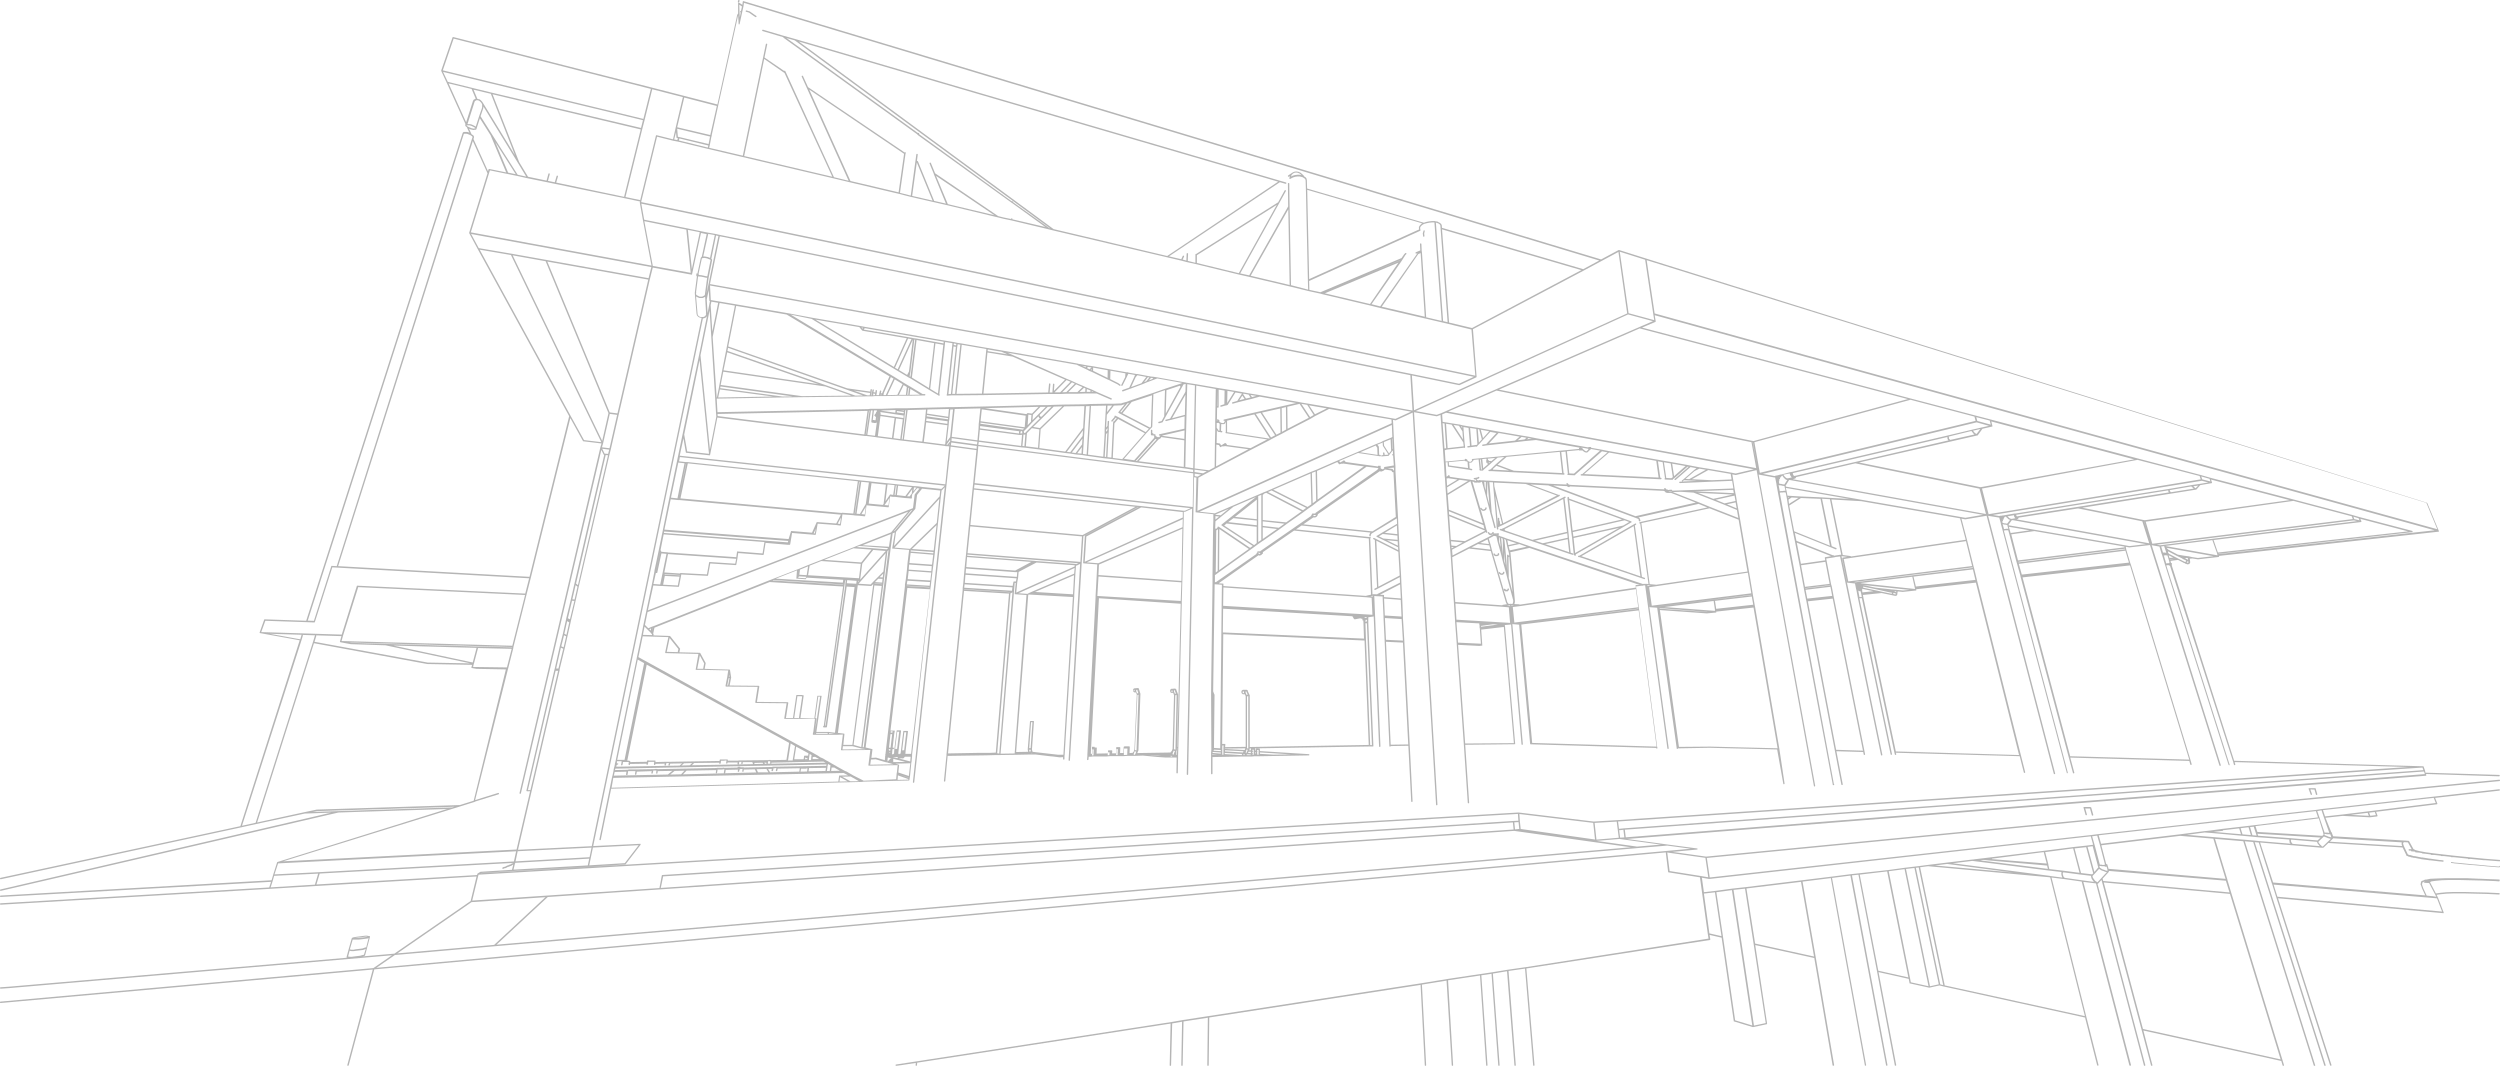 <svg xmlns="http://www.w3.org/2000/svg" viewBox="0 0 1060.8 452.28"><defs><style>.cls-1{opacity:0.29;}</style></defs><title>pattern</title><g id="Layer_2" data-name="Layer 2"><g id="Layer_1-2" data-name="Layer 1"><g class="cls-1"><path d="M884.82,343.08h2l.78,2.78a.31.31,0,0,0,.29.22H888a.31.31,0,0,0,.21-.37l-.84-3h0a.24.24,0,0,0-.07-.12h0a.27.27,0,0,0-.19-.08h-.05l-.18-.09a.28.28,0,0,0-.13,0h-2.52l0,0h0s0,0-.06.05a.31.31,0,0,0-.09.07.3.3,0,0,0,0,.1s0,0,0,.07,0,0,0,0v0l.84,3a.31.31,0,0,0,.29.22h.08a.31.31,0,0,0,.21-.37l-.71-2.54.09,0Z"></path><path d="M980.58,334.92h.31l.32.11h.86l.62,2.07a.3.3,0,0,0,.29.21h.09a.3.3,0,0,0,.2-.38l-.72-2.4,0,0s0-.05,0-.07h0l0,0-.1,0a.15.15,0,0,0-.07,0h-2.64l0,0h-.05l0,0-.08.08a.18.18,0,0,0,0,.1s0,0,0,.06,0,0,0,.05,0,0,0,.05l.84,2.28a.3.3,0,0,0,.28.2l.1,0a.29.29,0,0,0,.18-.38l-.69-1.88h.53Z"></path><path d="M627.25,202.37l-.31.21-.54.11h0l-.57.11h-.21a.3.3,0,0,0,0,.6h.3l.6-.12h0l.6-.12a.25.25,0,0,0,.11,0l.36-.24a.3.3,0,0,0,.08-.41A.31.31,0,0,0,627.25,202.37Z"></path><path d="M638,250.14a.29.29,0,0,0,.12.23h0a.29.29,0,0,0,.17.27l.19.1.09.08a.27.27,0,0,0,.21.09h.84a.27.27,0,0,0,.21-.09l.12-.12a.16.16,0,0,0,.06-.08l.1-.19.08-.09a.27.27,0,0,0,.09-.21V250a.29.29,0,0,0-.3-.3.3.3,0,0,0-.3.3l0,0a.24.24,0,0,0-.06.08l-.09.19H639l0,0-.07-.06-.08,0v-.05a.29.29,0,0,0-.3-.3h-.12A.29.29,0,0,0,638,250.14Z"></path><path d="M633.8,235.44a0,0,0,0,0,0,0h0l.36.36a.16.16,0,0,0,.08.06l.24.12a.31.31,0,0,0,.13,0h.6a.28.28,0,0,0,.13,0l.48-.24a.24.24,0,0,0,.08-.06l.12-.12a.27.27,0,0,0,.09-.21V235a.29.29,0,0,0-.3-.3.3.3,0,0,0-.3.3v.24l-.37.18h-.41l-.18-.07-.24-.24a.31.31,0,0,0-.3-.29.29.29,0,0,0-.3.3v.12h0A.25.25,0,0,0,633.8,235.44Z"></path><path d="M636.09,243.27l0,0a.32.32,0,0,0,.17.26l.19.1.09.08a.24.24,0,0,0,.08.06l.24.12a.28.28,0,0,0,.13,0h.48a.28.28,0,0,0,.13,0l.24-.12a.24.24,0,0,0,.08-.06l.24-.24a.24.24,0,0,0,.06-.08l.12-.24a.28.28,0,0,0,0-.13v-.12a.3.3,0,0,0-.6,0l-.07.18-.17.17-.13.07h-.34l-.13-.07-.09-.08-.08-.06-.08,0a.18.18,0,0,0-.06-.09s0,0,0-.05l-.12-.12a.3.3,0,1,0-.42.42Z"></path><path d="M604.39,97.73s0,0-.06,0h0l-.1,0a.22.22,0,0,0-.11.05h0a.23.23,0,0,0-.07.1v0s0,0,0,0L603.73,99a.38.38,0,0,0,0,.1l.12,1.08a.3.3,0,0,0,.3.27h0a.3.3,0,0,0,.27-.33l-.12-1,.23-1s0,0,0,0,0,0,0,0a.24.24,0,0,0,0-.09.3.3,0,0,0,0-.1l0,0S604.42,97.75,604.39,97.73Z"></path><path d="M316.65,5l1.16.34,1.64,1.17h0l1.08.72a.34.34,0,0,0,.17.05.3.3,0,0,0,.17-.55l-1.08-.72-1.68-1.19L318,4.81l-1.2-.36a.3.3,0,0,0-.18.58Z"></path><path d="M1060.5,367.68h-.59l-4.52-.36h0l-.95-.12h0l-1.44-.12h0l-2.28-.24h0l-1.8-.12-1.19-.12h0l-1.08-.12h0l-3.7-.36h0l-1.43-.12-.58-.11h0l-.72-.12h0l-.09,0a.22.22,0,0,0-.12,0h0s0,0,0,.08,0,.05,0,.08,0,0,0,0v0s0,.05,0,.08a1,1,0,0,0,0,.1.06.06,0,0,1,0,0s.06,0,.09,0l.08.05.59.09.06,0h.09l.57.11h0l1.43.12h0l2.28.24h0l1.4.12h0l1.07.12h0l1.18.11h0l.46,0,3.58.33h0l1.42.12h0l1,.12h0l3.43.27,1.14.09h.62a.3.3,0,1,0,0-.6Z"></path><path d="M1060.51,373.2l-2.32-.1-.17,0h0l-5.71-.23-.13,0a.2.2,0,0,0-.11,0h-.15l-5.1-.23h-9.2l-3.48.12h0l-2.93.13-1.77.35h-.33l-.06,0h-.07l-.9.45h-.17a.29.29,0,0,0-.13.05l-.08,0h0l-.12.12-.24.24a.27.27,0,0,0-.09.21v.21l-.12.51v.36a.27.27,0,0,0,.09.21l.07.07.46,1.37v0l1.34,2.89-64.56-5.46L959,357.49l13.6,1.18h.14l12.48,1.05a.28.28,0,0,0,.13,0h.36a.32.32,0,0,0,.21-.08h0l2.06-1.94,31.5,1.9,1.57,3.26v.05a.27.27,0,0,0,.09.21h0a.2.2,0,0,0,.09.07h.12l0,0s0,0,.06,0l0,0,.54.22.08.07a.27.27,0,0,0,.21.09h.41l.42.21h.06l0,0,.7.11.34.11.09,0h.44l.45.11h0l1.2.24h0l.7.11.34.11h0l2.76.36h0l.71.12h.17l0,0s.06,0,.09,0,.05,0,.09,0l4.08.48h0l.06,0s0,0,.06,0h.22l.94.12h0a.3.3,0,0,0,0-.6l-1-.12h-.28s0,0,0,0h0l-4.2-.6h-.25l-.7-.12h0l-2.24-.36h-.48l-.31-.1s0,0,0,0l0,0-.72-.12h0l-1.65-.35h-.51l-.31-.1h0l-1.2-.36h0l0,0h-.36l0,0,0,0s0,0,0,0l-.24-.12h0a0,0,0,0,1,0,0l-.3-.1-.06-.07h0s0,0-.06,0h0l-1.67-3.47-.34-1v-.43l.06-.06a.28.28,0,0,0,.27-.23l1.71.1,1.59,2.89h-1a.3.3,0,1,0,0,.6h.68s0,0,0,0a.3.3,0,0,0,.28.32l1.5.11h0s0,0,0,0a.3.3,0,0,0,.28.32l1.53.11,1.12.21a.3.3,0,0,0,.22.16l1.31.12,2.19.29a.27.27,0,0,0,.25.19h1.17l2.79.33a.29.29,0,0,0,.24.15h1.06l3,.34a.29.29,0,0,0,.25.14h.94l6.1.62a.29.29,0,0,0,.33.22l.68-.12,5.58.55a.34.34,0,0,0,.17,0h.35l6.23.48h0a.3.3,0,0,0,.3-.28.3.3,0,0,0-.28-.32l-6.23-.48h0l-6.12-.6h0l-7.08-.72h0l-4.19-.48h0l-4.07-.47h0l-3.59-.48-2.61-.47h0l-1.75-.46-.87-.44-1.88-3.39s0,0,0,0l0,0a.32.32,0,0,0-.17-.09h0l-1.41-.12a.24.24,0,0,0-.15,0l-30.48-1.82-.56-1.49,0-.05s0-.05,0-.06l-.12-.12s-.07,0-.1,0L986.75,347l7.28-.8,11.5.6h.05l3-.36a.33.33,0,0,0,.22-.14.36.36,0,0,0,0-.27l-.58-1.56,25.78-3.19h.07s0,0,.06-.06a.27.27,0,0,0,.08-.07.45.45,0,0,0,0-.11s0,0,0-.08l0,0v0l-.94-2.4,27.22-3.07a.3.3,0,0,0,.26-.33.29.29,0,0,0-.33-.27l-27.6,3.12-47.64,5.28h0l-2.4.36h0l-92.75,10.32h0l-2.76.36h0L725.47,372.33l-1.23-8.28,336.29-32.61a.3.3,0,0,0,.27-.33.31.31,0,0,0-.33-.27L723.94,363.48l-14.27-2,10.42-1,.06,0a.29.29,0,0,0,.12-.07.25.25,0,0,0,0-.07.26.26,0,0,0,.05-.09s0,0,0,0,0,0,0,0a.35.35,0,0,0-.06-.14l0,0a.23.23,0,0,0-.17-.1h0l-12.6-1.68h0l-17.19-2.34,339-26.82h.06s0,0,.07-.06.07,0,.09-.06a.45.45,0,0,0,0-.11s0-.05,0-.08,0,0,0,0,0,0,0,0l-.13-.45,31,1h0a.3.3,0,0,0,.3-.29.29.29,0,0,0-.29-.31l-31.25-.95L1029,327l-.6-1.67s0,0-.05-.06a.21.21,0,0,0,0-.06.25.25,0,0,0-.14-.06l0,0L948,322.81,921.54,240h0v-1.12h-.36L921,238l3.17-.42,2.27,1.14.09.08a.27.27,0,0,0,.21.09h.09l.35.16a.3.3,0,0,0,.28.2h.17l.42.21a.28.28,0,0,0,.13,0h.24a.27.27,0,0,0,.21-.09l.15,0a.28.28,0,0,0,.27-.17l.1-.19.08-.09a.27.27,0,0,0,.09-.21v-.36s0-.07,0-.1l-.16-1.19,1.09-.09,2.37.36h.07l8.76-1h.07l0,0a.14.14,0,0,0,.08,0l0,0s0,0,0-.07l0,0s0,0,0,0,0,0,0,0l0,0s0,0,0,0l-.12-.37,93.23-10.28h.09l0,0a.18.18,0,0,0,.07-.05l0,0,0-.05s0,0,0,0,0,0,0-.06,0,0,0-.05,0,0,0,0,0,0,0-.05l-4.92-11.87h0a.2.2,0,0,0-.08-.08.34.34,0,0,0-.09-.08,0,0,0,0,1,0,0L698.43,109.69h0l-11.4-3.6h0a.34.34,0,0,0-.2,0s0,0,0,0l-7.45,4L315.51.49h0s0,0,0,0l-.09,0a.22.22,0,0,0-.11,0l-.07.09s-.05,0-.06.07,0,0,0,0,0,0,0,0L315,2.06l-1.4-.93a.34.34,0,0,0-.17,0h0a.35.35,0,0,0-.11,0l-.05,0,0,0a.29.29,0,0,0-.07.18V5.69l-.43.68s0,0,0,.06,0,0,0,.05l-.36,1.68h0l-8,36.17-14.09-3.64h0l-13.55-3.48h0L192.37,15.73s-.06,0-.1,0-.08,0-.11,0,0,.05-.07.08-.06.05-.07.08l-4.8,14v0h0s0,.06,0,.09,0,.07,0,.11l2.28,4.91h0l8,17.63-.06.12v0a.13.13,0,0,0,0,.06s0,0,0,0v.48a.29.29,0,0,0,.09.21l.24.24h0s0,0,0,0l.29.19,1.09,2.36-.5-.2h0l-.48-.12h0l0,0h-1.32a.27.27,0,0,0-.21.09l-.24.24a.25.25,0,0,0-.08.12L129.92,263.4l-17.53-.6-.06,0a.14.14,0,0,0-.11,0l-.07.07s0,0-.05.06l-1.92,5.4s0,0,0,0v0s0,0,0,0a.28.28,0,0,0,0,.2h0a.25.25,0,0,0,.17.11l0,0,16.82,3.05L102,350.56.24,372.49a.29.29,0,0,0-.23.35.3.3,0,0,0,.29.24H.36l101.89-22,6.47-1.44h0l20.61-4.43,11.18-.38L.23,377.41a.3.3,0,0,0-.22.36A.29.29,0,0,0,.3,378H.37l143.22-33.23h0l46.16-1.49-72.06,22.5,0,0a.24.24,0,0,0-.11.09l0,.05,0,0-1.68,5.28h0l-.66,2.31L.28,380a.3.3,0,0,0-.28.32.3.3,0,0,0,.3.28h0L115,374.18l-.76,2.39L.28,383.28a.3.3,0,0,0-.28.32.3.3,0,0,0,.3.28h0l114.12-6.72h0l19.44-1.2h0l68.35-4.06-2.51,10.42-32.36,22.33-13.49,1.16.45-.1h0l.37-.12h0a.34.34,0,0,0,.16-.13h0l.12-.24v0l0,0,.81-3v-.05l1.22-4.59s0,0,0,0a.21.21,0,0,0,0-.11.49.49,0,0,0,0-.11l0,0-.12-.12a.27.27,0,0,0-.21-.09h-.3l-.6-.12s0,0,0,0h-.79l-1,.12h0l-.84.12h0l-1.93.24-1.33.25a.25.25,0,0,0-.11,0l-.36.24a0,0,0,0,0,0,0h0l-.12.12s0,.05,0,.07,0,0-.05.06l-1.32,4.68h0l-.84,3.12s0,0,0,0a.21.21,0,0,0,0,.11.49.49,0,0,0,0,.11l0,0,.12.12,0,0L3.76,418.68l-3.48.24a.3.3,0,0,0-.28.32.3.3,0,0,0,.3.28h0l3.49-.24,162.55-13.94-7.89,5.43L.27,425a.3.3,0,0,0,0,.6h0L158.18,411.4l-10.81,40.5a.3.3,0,0,0,.21.37h.08a.31.31,0,0,0,.29-.22l10.87-40.72,548-49.63,1,8.23a.43.43,0,0,0,0,.07s0,.06.05.08a.21.21,0,0,0,.11.07l0,0,13.34,2.12,3.33,24h0l.32,2L647.3,410.4l-7.57,1.08-6.59,1.08h0l-4.82.73h-.08l-.06,0-14.13,2.13-11,1.8-90.24,13.92h0l-10.92,1.68h0l-4.8.84L388.93,450.36h0l-8.64,1.32a.3.3,0,0,0,0,.6h.05l8.26-1.26-.09.93a.31.31,0,0,0,.27.33h0a.31.31,0,0,0,.3-.27l.1-1.09,107.53-16.59L496.32,452a.3.3,0,0,0,.29.31h0a.3.3,0,0,0,.3-.29l.47-17.76,4.2-.73L501.24,452a.3.3,0,0,0,.29.31h0a.3.3,0,0,0,.3-.29l.36-18.59,10.32-1.59L512.28,452a.3.3,0,0,0,.3.3h0a.3.3,0,0,0,.3-.3l.24-20.26,89.66-13.83L604.56,452a.3.3,0,0,0,.3.28h0a.3.3,0,0,0,.28-.32l-1.79-34.17,10.45-1.7L616,452a.3.3,0,0,0,.3.28h0a.3.3,0,0,0,.28-.32l-2.14-36L628,413.93,630.6,452a.3.3,0,0,0,.3.28h0a.3.3,0,0,0,.28-.32l-2.62-38.12,4.33-.64,2.85,38.8a.3.3,0,0,0,.3.28h0a.3.3,0,0,0,.28-.32l-2.86-38.85,6-1L642.6,452a.3.3,0,0,0,.3.28h0a.3.3,0,0,0,.28-.32L640.1,412l7-1,3.45,41a.31.31,0,0,0,.3.27h0a.3.3,0,0,0,.27-.33l-3.46-41,77.85-12.07a.31.31,0,0,0,.19-.12s0,0,0,0a.3.3,0,0,0,0-.21h0l-.29-1.84,5.12,1.18,5.13,35.31,0,.05a.16.16,0,0,0,0,.08.18.18,0,0,0,.09.08s0,0,0,0l7.92,2.4H744l5.62-1.19h0s.06,0,.09-.05.07,0,.09-.07,0-.07,0-.11a.29.29,0,0,0,0-.1L744.78,401l25.06,5.5L777.6,452a.31.31,0,0,0,.3.25H778a.32.32,0,0,0,.25-.35l-7.8-45.72-5.59-32.09,12-1.49L791.29,452a.29.29,0,0,0,.29.25h0a.3.3,0,0,0,.25-.35l-14.47-79.37,7.81-1L800.29,452a.29.29,0,0,0,.29.24h.06a.31.31,0,0,0,.24-.36l-15.06-80.44,2.76-.29,7.87,41L804,452a.29.29,0,0,0,.29.24h.06a.31.31,0,0,0,.24-.36l-7.48-39.39,12.8,2.86.33,1.73s0,0,0,.05a.3.3,0,0,0,0,.08.41.41,0,0,0,.11.07s0,0,.05,0l8.16,1.8h.13l4.25-.94,1.86.46,59.93,13.16,5.12,20.22a.3.3,0,0,0,.29.23h.07a.3.3,0,0,0,.22-.36l-5.16-20.4-14.77-59.1,5.44.67,7.36,1.05,20.23,77.93a.31.31,0,0,0,.29.22H904a.3.3,0,0,0,.21-.37L884,374.21l5.36.64,20.35,77.21a.31.31,0,0,0,.29.22h.08a.3.3,0,0,0,.21-.37L890,375h.06a.27.27,0,0,0,.21-.09l.12-.12h0l1.31-1.42.22.81h0l16.8,62.76,4,15.12a.31.31,0,0,0,.29.22h.08a.3.3,0,0,0,.21-.37l-3.83-14.64L968,450.19l.55,1.88a.3.3,0,0,0,.29.21h.09a.3.3,0,0,0,.2-.37l-.6-2h0l-21.72-70.92h0l-1.67-5.59v-.08a.05.05,0,0,0,0,0s0,0,0-.05l-5.27-17.32,12,1,29.93,95.2a.3.3,0,0,0,.29.21h.09a.3.3,0,0,0,.2-.38l-29.87-95,3.56.3,30.17,94.85a.31.31,0,0,0,.29.21h.09a.3.3,0,0,0,.2-.38l-30.11-94.61,1.75.15L964,374.91l0,0v0l.1.2,1.8,5.76h0l22.8,71.16a.31.31,0,0,0,.29.21h.09a.3.3,0,0,0,.2-.38L966.6,381.16l70.11,6.32h0l.11,0s0,0,0,0a.2.2,0,0,0,.08-.08.26.26,0,0,0,0-.09s0,0,0,0,0,0,0-.07a.16.16,0,0,0,0-.07l-2.4-6.24h0l-.6-1.21.08-.05,1.6-.23,2.5-.24,3.24-.12h4.06l4.68.12h0l5.16.12h0l5.16.24h0a.3.3,0,0,0,0-.6l-5.16-.24h0l-5.16-.12h0l-4.68-.12h-4.1l-3.26.12-2.52.24h0l-1.68.24-.06,0h-.07l-.08.06-2.45-4.68v-.21l.62-.27,1.75-.23h0l2.51-.24,3.23-.12h3.94l4.68.12h0l5.16.12h0l5.76.24h0l1.55.12h0a.3.3,0,0,0,.3-.28s0,0,0-.07,0,0,0-.06A.3.3,0,0,0,1060.51,373.2ZM956.25,356.64h0L928,354.24l7.49-1,3.21.24L955.47,355l2.4.24h0l13.6,1-.05.09a.28.28,0,0,0,0,.13v.24a.35.35,0,0,0,0,.14l.09.17v.29a.28.28,0,0,0,0,.13l.12.24a.24.24,0,0,0,.06.08l.2.21,0,.05-13.31-1.13ZM890,374.38h0l0,0h0l-1-.64-.9-1.24-.21-.63v-.12l.07-.13.08-.09.73-.73,1.9-2.11,0,0,1,.61.64.25.42.1.54.26.55.13H894Zm-6.34-.82h0l-7.51-1.07-.15-.08-.4-.39-.32-1v-.55l.07-.2.12-.06a.24.24,0,0,0,.08-.06h0l7.18.94,4.56.54a.27.27,0,0,0,0,.12v.24a.29.29,0,0,0,0,.09l.24.73a.2.2,0,0,0,0,.08l.95,1.31Zm-73.19,41.52-9.05-45.4,6.72-.89,10.17,49.68-7.51-1.66Zm-21.68-44.52h0l-3.37.36L777,372l-36.36,4.44h0l-5.5.6h0L728,378h0l-5,.57-.86-6.14,3.07.53h.1l161.85-18.09,1,3.57h0l-2.76.36h0l-5.51.6h0L867.38,361h0l-22.44,2.76-7,.84-.8.12h-.28L826.23,366l-8.16,1h0l-3.72.48-6,.72h0l-7.31,1Zm-48.34,6.51,3.67,23.6,5.12,33.44-5,1.07-8.67-57.58Zm.6-.07,23.16-2.81,5.52,31.68-25-5.5Zm153.19-8v.15h0a0,0,0,0,0,0,0v.08l.06.23h-.42l-.42-.1-.54-.26-.44-.11-.54-.21-.75-.5-.2-.09h0s0-.05,0-.07l-.21-.69h.49l.51.12h1.3v.2h.81Zm-6.53,2-4.69-.56L880.28,360l4.92-.53,3,11.1Zm-12.21-1.55h0l-5.92-.69-.42-1.77v-.24l0,0s0,0,0,0l-1.35-5.18L879.68,360l2.7,10.35Zm-8.3-7.89,1.26,4.86-23.36-1.89h.06l.07,0s0,0,0,0l.07-.08a.23.23,0,0,0,0-.11s0,0,0,0Zm-25.7,3.33,27.12,2.38.33,1.41-28.68-3.61ZM888.69,370l-2.89-10.66,2.16-.28,2.08,7.87V367s0,0,0,0,0,0,0,.05l.32,1Zm-62.43-3.41,28,3.64-33.23-3Zm-17.52,2.12,3.6-.41,10.33,49.36-3.74.83Zm4.2-.48,1.2-.16L824.55,418l-1.27-.32Zm1.8-.24,3.37-.44,51.43,4.68.4.08,14.71,58.86-59.46-13.05Zm55.48,3.76-.6-.12-41-5.33,8.29-1,32.37,4.08,5.48.64-.09.29a.29.29,0,0,0,0,.09v.67l.13.51.24.72a.35.35,0,0,0,.05.08Zm22.86-5.12V367h-1l-.31-.1-.1,0h-.53l-.16-.08-2.14-8.1h0l-1.11-3.87,2.16-.28,1.13,3.95,2.13,8.18Zm-1.56-8.59-1-3.61,92.16-10.26.9,2.67-27.13,3.31h0l-2.16.26h-.06l-3.9.46h0l-7.32.84-4.44.6h0l-.83.12h0l-2.28.24h-.08L925.1,354h0Zm116.26-14.13h0L994,345.6h0l-7.43.82-.89-2.66,47-5.22.86,2.19Zm-22.72-.09,1,3h0l2.3,6.56h-.53l-.31-.1h0l-.05,0h-1l0,0s-.06,0-.1,0l-2.11-6.2-1-2.91Zm2.64,13.37h0l-2.07,2-.2,0-.31-.15-.2-.3-.08-.08-.31-.21-.25-.35-.2-.2-.22-.32-.09-.18v-.28l1.82-1.71h0l.49-.49.41.2.68.23.54.26.94.23.35.12Zm-14.89.88h0l-.23-.24-.1-.19-.06-.08-.2-.21-.07-.13v-.29a.28.28,0,0,0,0-.13l-.09-.18v-.1l.07-.13.1-.11,11,.93v.2a.28.28,0,0,0,0,.13l.14.28.28.4.2.2.24.36.08.08.29.19Zm-29.76-5.52a.31.31,0,0,0,.26-.27l6.82-.78.76,2.48-11.63-1Zm8.49,1.48-.81-2.61,3.36-.4,1,3.32Zm4.2.37-1-3.45,1.56-.17,1.23,3.77Zm30-1.2,0,0,0,0,0,0a.28.28,0,0,0,0,.16v0s0,0,0,0,0,0,0,0l.2.79-.53.51-27.58-1.66-.8-2.46,26.89-3.28Zm-27.58,1.41-.27-.83,26.79,1.61-1.29,1.23-11.26-.95h0Zm31,.7-1.24-.33-.51-.25-.69-.23-.32-.16h0l-.12-.47h.52l.51.12h1.47l.47,1.32Zm30,2.13a.27.27,0,0,0-.09.21v.6a.44.44,0,0,0,0,.1l.22.65-30.7-1.85,1.33-1.33h0a.25.25,0,0,0,.07-.12l29.16,1.73Zm-21.64-11.67,7.13-.87.48,1.27Zm8.25.39-.5-1.33,2.38-.29.51,1.34ZM115.67,373.94l.66-2.31L135,370.7l-1.38,4.67-18.79,1.16Zm27.91-29.77h0l-10.83.36,1.73-.36,58.39-1.85-1,.29Zm-16.17-72.89-12.94-2.35,13.58.42a.26.26,0,0,0-.12.15Zm.5.43.6-2a.28.28,0,0,0-.13-.3l16.49.51-.62,2.27s0,0,0,0v0a.29.29,0,0,0,0,.1s0,.06,0,.09a.28.28,0,0,0,.11.08s0,0,.06.05h0l4.44.83H149l14.61.48,36,7.66-18.15-.34-48-8.81.74-2.44a.3.3,0,0,0-.58-.18l-.84,2.76-24.3,76.64-5.8,1.28ZM152,249.13l70.8,3.33L217.39,274l-72.46-2,.62-2.27h0Zm-3,23.63-.71-.13,69,1.92,0,.12-14.62-.35-39-1.08h0Zm53.22,2.15-1.63,6.2-33.7-7.18Zm12.88,8.29L200.72,283l.26-1.06.12-.35h0l1.74-6.61,14.27.34Zm-81.88-10.28,48.1,8.84h0l19,.35-.29,1.08h0s0,0,0,0v0a.15.15,0,0,0,0,.07s0,.06,0,.09l0,0,.08.05s0,0,.07.05h0l2,.36h0l12.47.23L201,339.71s0,0,0,0v.05l-5.87,1.84-60.73,1.93-5.16,1.08h0L109.1,349ZM192,343.19l3.24-1,6.12-1.92h0l.44-.22,9.72-3a.3.3,0,0,0,.2-.38.31.31,0,0,0-.38-.2l-9.66,3h-.07L215.51,284l.11-.35v0h0l2.16-8.52h0l.11-.71,5.52-22.07h0l1.8-7.08h0L242,177.4l5.39,9.77,0,0,0,0a.28.28,0,0,0,.15.08l0,0,7.69.92-.5,1.7h0L220.45,336.47a.3.3,0,0,0,.22.36h.07a.29.29,0,0,0,.29-.23l34.13-145.69,1,2s0,0,.05.05l0,0a.38.38,0,0,0,.17.08l-12.63,54.59h0l-1.56,6.84-1.92,7.92h0l-.12.6h0l-1.32,6-1.32,5.28h0l-2.16,9.59-.11.35s0,0,0,0h0l-11.88,51.24s0,0,0,0v0s0,.05,0,.08a.19.19,0,0,0,.05.1.15.15,0,0,0,.09.06s0,.05.06.05h1.37l-5.74,24.73-99.05,5L192,343.19ZM276.76,37.87l13,3.33-3.05,12.91h0l-1.13,5-6.91-1.73h0s0,0-.06,0a.28.28,0,0,0-.3.21h0l-6.65,27.32-6.26-1.31,7.13-28.87h0l1-3.84h0ZM324.26,25,332.91,31l20.26,44-37.4-8.79Zm29.37,50.67h0l7,1.68h0l20.88,4.92,5.16,1.32h0l15.24,3.48h0l21.47,5.16h0l2.41.6,3.48.72h0L445,97.31l1.92.48,48.36,11.4,6.12,1.44h0l2.27.6h0l3.83.84h0l18.24,4.44h0l4.44,1h0l17.27,4.08h0l7.8,1.92h0l5,1.08.85.24,20.28,4.8h0l4.32,1.08h0l19.08,4.44,7.2,1.68h0l12.39,3L626,159.4,272.08,85.75l.07-.42L278.8,58l6.91,1.73h0l1.91.35,12.84,3.12h0Zm27.66,5.94-20.42-4.81L343.37,38l40.25,27.26ZM389,69l.09.06,6.61,16.07-8.65-2Zm13.18,17.61-5-12L421.89,91.3Zm27.76-.76-.09-.27s0,0-.05-.06a.27.27,0,0,0-.07-.08l-.1,0s0,0-.07,0l-.23-.09a.28.28,0,0,0-.13,0h0L390.08,57l-.08-.23V56.7a.29.29,0,0,0-.3-.3h-.26L333.7,16.14l3.55,1L445.57,96.87l-.37-.09Zm65.32,22.78L447.07,97.22,338.92,17.62,542.36,77.09Zm30.39,7.29-17.79-4.33v-3.31l33.91-21.37Zm21-27.11.57,32.12L530.68,117Zm58.68,5.91,1.15-.23,1.17-.12h1l3.08,41.8-6.58-1.54L603.36,107v0h0l-.11-.55-.12-2.88a.31.31,0,0,0-.3-.29h0a.3.3,0,0,0-.29.31l.12,2.67-1.85.76a.3.3,0,0,0,.11.58l.11,0,.48-.2,0,0a.36.36,0,0,0-.12.16L585.65,130l-3.69-.92,12.71-18.25h0l1.65-2.61.34-.34a.3.3,0,1,0-.42-.42l-.4.4-1.14,1.65L560.31,124l-4.72-1-.1-3.77,47.09-21.28s0,0,.06-.06a.2.2,0,0,0,.08-.08.2.2,0,0,0,0-.11s0,0,0-.08l-.11-.57V96.5l.27-.47.57-.57.78-.44Zm81.4,12.18L690.45,133,600,174.09l-.9-14.78,20,4.12h.06a.31.31,0,0,0,.13,0l7.2-3.36,0,0a.12.12,0,0,0,0-.05.24.24,0,0,0,.06-.09s0,0,0,0,0,0,0,0a.43.43,0,0,1,0-.05L625,139.67l47-24.86h0ZM932.59,236.76l-2.34-.35-1.56-.36h0l-1.92-.24-2.7-.47-4.15-2.19s0-.1-.06-.13l-.24-.24-.24-.24a.24.24,0,0,0-.08-.06l-.11-.06L939.24,236Zm-4.92.39h0a0,0,0,0,0,0,0l-.41-.16v-.16l0,0,.15,0a.27.27,0,0,0,.21-.09l.32,0,.18.09a.28.28,0,0,0,.13,0h.12l0,0,0,0a0,0,0,0,1,0,0s0,0,0,0l.09.7Zm-1,1.08-2.39-1.2h0l-4.07-2.09v-.3H920l-.07-.53L920,234s0,0,0-.06l3.8,2,1.79.84,1,.6.8.34.08.08.15.22v.17l-.12.11-.13.07h-.43Zm-23.15-6.51-1.87-.35h0l-49.36-8.48,0-.27,1.3-1.84.45-.08,56.51,10.19Zm-25.1,89.17L858.2,245l45.61-5.09,25.12,82.4Zm25.14-81.59v0l-45.54,5.08h0Zm-45.67,4.51-1.28-4.57,45.25-5.57,1.5,5.05ZM851.1,224.4l0,0h0l-.32.1h-.44l-.57-2.09.06,0,.18.06h0l.48.12h.39l.45.11h.24l.18.09h0l.08.41.34,1.18h-1Zm-17.16-4.68-2-.35-42.12-7.32-31.78-5.52-.3-.08-.06-.4,1.45-2.34.18-.06,82.12,14.8Zm-29.51,99.13-13.76-65.29h0l-.18-1.11,7.91-.81,4,.83h0l1.74.37h.36a.27.27,0,0,0,.21-.09l.24-.24a.27.27,0,0,0,.09-.21v-.09l.19-1.26,2.12.21h.06l5.52-.6h0s0,0,.06,0a.17.17,0,0,0,.14-.15s0-.06,0-.1,0,0,0,0,0,0,0,0l-.06-.28,25.34-2.81,18.32,73.16ZM837,240.75l.08.25-25.43,3.1s0,0-.05,0,0,0,0,0L789,246.84h0l-1.1.16h-.2v0l-.34.05-.75-.08Zm-24.55,8.5h0l.15.67-23-2.44v-.1l21.83-2.65Zm-5,1.31-3.57-.36h0l-1.44-.12h0l-6.6-.72h0l-5.56-1.17,0,0,19.93,2.11Zm-3.18,1.69-.89-.19a.31.31,0,0,0,0-.12v-.34l.12,0,.46.1s0,0,.08,0h.12l.27.27,0,.15-.06.06h-.18Zm-14-.88-.11-.53v-1h0l4.77,1Zm-.55-2.3-.07-.31.07.13Zm8.77,2-1.56-.36h0l-6.43-1.35a.26.26,0,0,0,.07-.16v-.24s0,0,0-.06h0l5.19,1.08,4.44,1h0l1.55.36h0l.81.11.08,0,.14.14,0,.27-.06.06h-.21Zm6.12.29-.09-.09h0a.24.24,0,0,0-.16-.07l-.05,0h-.09l-.27-.06,0-.26v0l.68.07Zm-16.15-.66h.34v.08H789v.12h.51l.18.89.12.47.18,1.08H789l-.49-2.64Zm24.48-1.83-1-4.2,25.2-3.06,1.06,4.45Zm-28.68-2.16-1.92-9.5,2.8-.43,49.06-7.16,2.61,10.56Zm1.1-10.57a.25.25,0,0,0,0-.09s-.06,0-.09-.06-.05,0-.09-.05l-3.27-.45-4.8-23.55,12.68.72,41.91,7.28,2.39,9.09Zm-6.53-.44,0,0h0l-.32.1-.19,0a.28.28,0,0,0-.24-.16h-.3l-15.52-6.16-.69-3.37,15.32,6.15,2,.84.11,0a.3.3,0,0,0,.11-.58l-1.88-.76-4.1-20.12,3.34.19,4.8,23.55H781Zm.28,82.45-12-63L777.66,254l12.83,64.52ZM766.86,254l-.72-3.73L776.7,249l.73,3.85Zm9.63-5.7,0,.14L766,249.69l0-.13ZM765.9,249l-1.69-9.14,10.34-1.47,1.8,9.36Zm8.6-12.57h0s-.06,0-.09.05-.08,0-.1.07a.38.38,0,0,0,0,.1.45.45,0,0,0,0,.11h0l.19,1-10.34,1.47-1.76-9L777,236Zm-17.38-28.18H757s0,0-.08,0l-.45.11h-.8l0,0h0l-.48.12s0,0,0,0,0,0,0,0h0l-.49-2.65.07,0h0l.32.11h.53l.45.11.48.12h.36l.18.09a.24.24,0,0,0,.12,0l.07.42v.12s0,0,0,0,0,0,0,0l.36,1.43h-.14ZM753,202l-5-.93,90.72-21.85,5.26,1.46-7.25,1.66h0l-10.08,2.4h0l-66.23,15.48-.71.11h0l-3.81,1h-.27l-.48.12h0l-.35.11-.47.12-.45.11h-.2l0,0s0,0-.06,0Zm-16.54-1.08-1.74-.35-9.84-1.68h0l-3.72-.6h0l-.59-.11h0L716,197.3H716l-6.66-1.21h0l-3.47-.59h0l-2.64-.47h0l-20.4-3.6h0l-3.12-.61-4.59-.82v-.34H674v.2l-2-.35h0L652.08,186l-3.6-.72h0l-2.88-.48h0l-9.72-1.67h0l-3.36-.61h0l-4.56-.83h0l-1.19-.24h-.16l-3.09-.48-2.69-.46h-.06l-1.43-.36h0l-3.12-.48-2.82-.47h-.06l-1.2-.2-.22-3.15,1.65-.72,130.62,24ZM712.4,316.92l-8.07-58.05,19.91,1.41h0l3.84-.36h0s0,0,.07,0,.07,0,.09-.08a.25.25,0,0,0,0-.09s0-.05,0-.08,0,0,0,0,0,0,0,0l0-.15,15.82-1.73,10.21,59.72-28.56-.71Zm30.81-64.53,0,.13-15.9,1.88-23.49,2.88h-.17Zm-19,7.29-20-1.42,0-.23,20.41,1.62Zm-18-2.09L727.13,255l.55,3.66v.46a0,0,0,0,1,0,0v0l0,.08Zm22,.74-.51-3.37,15.62-1.85.61,3.49ZM700.88,257l-1.12-7.82L741.65,243l1.46,8.76Zm-50.75,58.24L645.51,265,695.32,259l7.6,57.8Zm45.08-57,0,.13L648,264.13Zm-52.64,5.93-.66-6.6,2.59-.32L694.14,250l1,7.68ZM621.7,315.48l-3-41.86,9,.46,1.08-.12s.05,0,.08,0,.08,0,.1-.06h0s0-.05,0-.08,0-.06,0-.1h0s0,0,0,0l-.46-6.56,9.61-1.13,4.26,49.29ZM620.41,181l.05.76-.56-.89Zm-1.33-.33,1.45,2.35.26,3.44-4-6.16Zm-3.13-.5,4.94,7.54.2,1.67-6.83.77-.68-10.35Zm-3-.47.68,10.51-.72.06-.79-10.71Zm1,11.06,0,0h0s0,0,.06,0l7.15-.78a.31.31,0,0,0,.21.09.29.29,0,0,0,.3-.3v-.12s0,0,0,0h0l-.24-2-.36-4.68h0l-.1-1.78,2.16.38.58,6.94v.69l-.81.09a.3.3,0,0,0,0,.6h0l1-.13h0a.05.05,0,0,0,0,0l2.41-.3a.29.29,0,0,0,.19.08.27.27,0,0,0,.21-.09l.14-.14h0l.2-.32.12-.11h0v0l.71-.71h0l4.45-4.92,2.66.48-4.36,4.68-1.46.22a.31.31,0,0,0-.25.35.32.32,0,0,0,.3.25h0l1.54-.24h0l12-1.32h0l4-.48,5-.48,18.59,3.25a.29.29,0,0,0-.22.15H670v.38l-37.39,3.52-1.73.14h0l-2.08.22-4,.38a.31.31,0,0,0-.27.33.3.3,0,0,0,.16.22l-.52.59-.13.06h-.53l-.15-.15h0s0,0-.07,0,0,0,0,0l-.3-.1-.19-.19-.17-.17a.44.44,0,0,0,0-.1.3.3,0,0,0-.14-.24l-.07-.09a.21.21,0,0,0-.1-.06.24.24,0,0,0-.23,0,.28.28,0,0,0-.24-.16.3.3,0,0,0-.3.3v.09l-8.18.78-.32-4.8Zm15.31-4.86-.94-3.56,3.57.66Zm-1.59-3.68,1.11,4.21-1.09,1.21h0l-.2.2v-.26l-.45-5.49Zm-1.24-.22.45,6.45-.06.06-.16.25-2.29.3v-.38l-.57-7.09Zm22.08,3.88,1.46.29-2,.2Zm-1.64.59-2.89.35,1.66-1.42,2.1.35Zm-4,.48-11.11,1.22,4.14-4.45,8.93,1.55Zm29,3.11h0l2.07.37v.31H674l-.7.69-.13.07h-.12l-.28-.09-.64-.42-.24-.24-.12-.12a.24.24,0,0,0-.08-.06l-.12-.06-.08-.24s0,0,0,0a.29.29,0,0,0-.3-.3h-.12a.28.28,0,0,0-.13,0h-.11a.28.28,0,0,0-.18-.14Zm-4,10.91-2-.1-1-9.4L670,191v.14h1a.28.28,0,0,0,.13,0h.36l0,0,.28.28.73.48.07,0,.36.11.09,0h.24a.28.28,0,0,0,.13,0l.24-.12a.16.16,0,0,0,.08-.06l1.15-1.15h.22v-.17l3.87.7Zm-34.39-2,1.45-1.34,5.42,2-6.87-.36Zm8.88.77-6.92-2.56,3.86-3.33,22.54-2.12,1,9Zm-13.94-.6L628,195l.36,0,.43,4.28Zm.92-.42-.39-3.93,1.72-.16.14.59h-.17v1.12h.45l.19.72Zm2.44-2.11-.07-.27h0v-.2h.53Zm1.06-.94h-.19l-.18-.09a.28.28,0,0,0-.13,0h-.58v-.32h-.34l-.15-.65,1.44-.14,1.73-.14Zm-18,1.83-.09-1.41,6.74-.64a.26.26,0,0,0,.05.12s0,0,0,0a.31.31,0,0,0,.16.06l0,0a.27.27,0,0,0,.21.09h.19l.25.08.07.07.06,0s0,0,.06,0l.17.06.19,2.67Zm-.82,9.3,5.28-3.21,3.61.47-8.7,5.31Zm0-.67-.2-3.15h.29a.28.28,0,0,0,.13,0l.18-.09h0l4,.59Zm9.85-1.92.08,0,5.3,17.86-14.49-5.82-.46-6.23Zm-9,14.1-.08-1.37,14.66,5.88.41,1.56Zm15.21,6.81.06.11-8.54,4.38-6-.56L614.91,219Zm-14.16,7.56,0-.63,1,.11Zm2-1-2.06-.2-.18-1.8,5,.48ZM635.32,227a.34.34,0,0,0,.08.09l-.07,0h0l-.51-.13h.44l0,0A.18.18,0,0,0,635.32,227Zm1.86,1.35.4.16.1.75v6.31l-.71-7.26ZM641.54,257l-.09.06s-.08,0-.1,0v0l0-.32.5.07.52,0Zm-.79.29a.25.25,0,0,0,0-.07.33.33,0,0,0-.1-.06s-.05,0-.08,0l-1.2-.1,1-.14.4-.07Zm-2.47-19.23v-3.73l.12,1.28.34,4.12Zm1.92,7.2-.12-8.84.35-.23v0l1.36,15.1Zm.4-11.72-.45-1.69,4.53-1L647.8,232ZM640,231.3l-.43-2.07,4,1.29Zm-1.09-2.3.57,2.72h0l.6,2.27h0l.24,1,.07.78a.31.31,0,0,0-.31,0h0v-.12a.3.3,0,0,0-.3-.3.31.31,0,0,0-.3.3v.58s0,0,0,0,0,0,0,0l.08,6.26-.57-6.91-.6-6.24a.3.3,0,0,0-.13-.21l0-.39Zm-2.54-.85.39,4.12-.65-2.33V228Zm-2.52-.75h.36l.75.19.56,2.47,1.56,5.63.6,2.52h0L639,243h0l.6,2.41,2.4,9a.25.25,0,0,0,.08.12l0,.3v.54l-.11.44-.09.28-.21.2-.69-.1h-.09l-.62.1-.22-.15-.3-.31-.21-.41-6.47-21.93h0l-.6-2.41-.77-2.52Zm-2.66,1.45.6,2-3.71-.43Zm-4.08,2,4.86.56.45,1.78-8.07-.92Zm-3.72,1.92,9.19,1.05L639,255.63s0,0,0,0v0l.24.48.06.08.18.18-1.81.27-.08.05a.33.33,0,0,0-.1.06.18.18,0,0,0,0,.1h0l-20-1.4-1.29-19Zm14.31,24.71,2.51.22.55,6.6L618,262.94l-.44-6.84Zm-9.39,7.1.28,0-.28,0Zm.12,1,5-.68,2.2.11-7.19.93Zm9.67-.29h0l-.66.08Zm-10.39-.77V265s0,0,0,0v0l0,0s0,0,0,0l.1.31v.91s0,0,0,0v0h0l.11.43v0h0l.46,6.49-9.72-.46L618,264Zm66.51-16.3h0s-.06,0-.09.05a.26.26,0,0,0-.11.07.35.35,0,0,0,0,.11.29.29,0,0,0,0,.1h0l.1.78-49.34,7.24s0-.08,0-.11l-.1,0s-.07-.05-.11-.05l-2-.09.11-.36h0l.12-.48s0,0,0,0,0,0,0,0v-.6h0s0,0,0,0l-1.8-19.53v-.36s0,0,0,0,0,0,0,0l-.16-.66,8.13-1.84,46.86,15.74Zm3.24-.48-.1,0-.18.09L649,231.74l-4.2-1.44h0l-5.51-1.8L638,228l-.6-.24h0l-.57-.12-.81-.35h0l-.36-.14h0a.29.29,0,0,0,.3-.3v-.36a.3.3,0,0,0-.3-.3.28.28,0,0,0-.23.13,0,0,0,0,0,0,0h-1.69a.29.29,0,0,0,.07-.18V226a.29.29,0,0,0-.3-.3.31.31,0,0,0-.3.29l0,0a.31.31,0,0,0-.09.2h0l-.19.1,0,0,0,0,0,0h-.12a.26.26,0,0,0-.16.07l-.07,0h-.07s0,0-.06,0h-.17l-.09,0-.07-.15a.24.24,0,0,0-.06-.08l-.12-.12h0l-.12-.12a.3.3,0,1,0-.42.42l.12.12h0l.08.09.1.19a.32.32,0,0,0,.14.14l.24.12a.28.28,0,0,0,.13,0h.2v0a.24.24,0,0,0,.06.08h0a.18.18,0,0,0,.09.06.27.27,0,0,0,.12,0,.33.33,0,0,0,.21-.09.48.48,0,0,0,.08-.16h.07l0,0h0l.31-.1h.26l-2.24,1.23-4.32,2.16h0l-3.72,1.92-7,3.64-.19-2.48,2.11-1.1h0l3.72-2,8.54-4.39,0,.11a.3.3,0,0,0,.29.23h.07a.3.3,0,0,0,.22-.36l-.12-.48,0,0s0,0,0,0l-.22-.43-.6-2.28h0l-5.39-18.17.45.06.15.08.21.2a.27.27,0,0,0,.21.09h.84a.28.28,0,0,0,.13,0l.18-.09h0l.57.11h.13l.48-.12h0l.36-.12s0,0,0-.05l.08-.06h.26l.66,2.3,1,3.6v0s0,.05,0,.08l1.9,7.21h0l1.68,6.24a.31.31,0,0,0,.29.22h.08a.3.3,0,0,0,.21-.37l-1.67-6.21-1-12.95,1.55.09.1,1.66,1.2,13.43h0l.24,3.84a0,0,0,0,0,0,0v0l.12.7v.09a.3.3,0,0,0,.6,0v-.12s0,0,0,0,0,0,0,0l-.09-.52.41-.24,1.79-.84h0l23.76-12.12,0,0h0l0,0,.12-.12a.29.29,0,0,0,0-.42.28.28,0,0,0-.39,0l-12-4.43,7.63.39,37,13.78.94.35.18.1.16.15.08.25v.31a.3.3,0,0,0,.3.3h.12a.29.29,0,0,0,.18-.53v-.13a.28.28,0,0,0,0-.09l-.12-.36a.25.25,0,0,0-.08-.12l-.24-.24-.08-.06-.24-.12h0l25.56-5.76,3.71,1.52-28.32,6.15h0l-.36.12a.28.28,0,0,0-.19.37.3.3,0,0,0,.28.21l.1,0h0l3.5,25.66-.7-.08h-.07Zm-66.25-43.2.79,9.73-1-3.94.12-5.79Zm-.82,3.63-.4-1.58-.21-2.14.69.06Zm17-2.81,13.23,4.91L637.82,222l-3.74-15.68-.1-1.56Zm-10.82,17.16-.18-1.4a.29.29,0,0,0-.24-.23V220a.29.29,0,0,0-.3-.3.3.3,0,0,0-.3.3v3.07l0,0-.21-3.35h0l-.83-9.33,2.82,11.83ZM665,206.28l0,.07a.32.32,0,0,0,.14.14l.24.12a.28.28,0,0,0,.13,0l0,0h0a.3.3,0,0,0,.21.09l.12,0,.06-.05,0,0,.27-.26,39.85,1.9a.34.34,0,0,0,.06.06s0,0,0,0l.43.22h0l0,0a.29.29,0,0,0,.07.17h0l.24.24a.29.29,0,0,0,.21.09h.19l.32.1a.15.15,0,0,0,.09,0h1.08a.35.35,0,0,0,.14,0l.12-.06,10.6,4.15-25.6,5.77L659,206Zm44.49,2.41-.27-.11h0s0,0,0,0l-.05,0H709a.29.29,0,0,0-.23.12h-.93l.06,0,.34-.11.52-.11h.6s.07,0,.1,0,0,.07,0,.11A.3.3,0,0,0,709.52,208.69Zm-9.8,39.69.06,0h.06l.74.07-1.21.18s-.07.05-.11.07l-.08,0a.33.33,0,0,0,0,.14s0,0,0,0l-.08-.63Zm3-.25s-.06,0-.09,0,0-.05-.09-.05l-2.52-.22-3.54-25.89,28.93-6.28,12.35,4.83,3.76,22Zm22.82-33.07-4.68-1.92-11.08-4.34,3.38-.13h0l5.48.36,8.23,3.22,4.8,1.92h0l5.37,2.22.59,3.39Zm1.47-3.39-6.48-2.54,14.76.71Zm5.78,2.32,3.7-.81.44,2.52Zm-1-.4L728,212.06l8-1.76.4,2.28Zm-12.76-5.13,16.44-.61.25,1.41Zm-5.88-.38-3.48.12s-.06,0-.09,0,0-.06,0-.1a.29.29,0,0,0-.3-.3h-.66l-.6.12h0l-.14,0a.28.28,0,0,0-.25-.18h-.12a.27.27,0,0,0-.19.08l0,0a.24.24,0,0,0-.06-.08l-.6-.6a.3.3,0,0,0-.42.42l.09.09-40-1.91a.29.29,0,0,0-.23-.13.28.28,0,0,0-.26.21l-.09-.09-.1-.19a.24.24,0,0,0-.06-.08l-.36-.36a.3.3,0,1,0-.42.42l.08.08-7.89-.35h0l-23.4-1.2h0l-2.16-.12h-.71l-1.32-.12H628.3l-.45-.11a.3.3,0,0,0-.36.22.34.34,0,0,0,0,.22h0a.32.32,0,0,0,0-.21.31.31,0,0,0-.42-.08l-.07,0-.09-.17a.24.24,0,0,0-.06-.08l-.24-.24a.3.3,0,1,0-.42.42l.2.21.06.12H626a.27.27,0,0,0-.21-.23l-.62-.13-.94-.11-.34-.11h0l-4.55-.6-4.19-.62v-.28a.29.29,0,0,0-.17-.25s0-.06,0-.08a.29.29,0,0,0-.42,0l-.24.24h0l-.09.08-.19.1-.08.06-.14.14-.07-.55-.24-4.2h0l-.1-1.39.84-.08.1,1.63s0,0,0,.08a.25.25,0,0,0,0,.09.27.27,0,0,0,.1.06l.08.05,8.74,1.31,1.08.24h.06a.29.29,0,0,0,.29-.24.28.28,0,0,0-.22-.35l-.87-.19-.18-2.46h.62a.28.28,0,0,0,.13,0l.24-.12.1-.07.88-1,2-.2.42,4.14a.29.29,0,0,0-.09.21.31.31,0,0,0,.09.21h0l.1.06s0,0,0,.06a.28.28,0,0,0,.2.08h1a.29.29,0,0,0,.29-.27l2.43-2.08h0l1.2-1.07,2.44-2.1,2.81-.26-3.61,3.11L633,198.68l-.75.64h-.37a.3.3,0,0,0-.3.3.29.29,0,0,0,.3.3h1.3l9.13.48h0l20.88,1h.37a.3.3,0,0,0,0-.6h-.09l-1-9,1.81-.18,1,9.37a.28.28,0,0,0-.21.26.29.29,0,0,0,.3.3l2.63.12h.13a.29.29,0,0,0,.28-.25l11.33-9.93,2.37.46-10.73,9.24H671a.3.3,0,0,0-.3.3.29.29,0,0,0,.3.3h.47l32.77,1.56h.48a.3.3,0,0,0,0-.6h-.22l-1-7,2,.37,1,6.8a.29.29,0,0,0-.2.26.29.29,0,0,0,.3.3l2.75.12h.25a.29.29,0,0,0,.3-.3h0l.51-.36,5.63-4.94.47.09-5.9,5.11a.32.32,0,0,0,0,.43.32.32,0,0,0,.43,0l6.26-5.44,2.54.47-1,.79-4.43,3.84h0l-.72.6a.29.29,0,0,0,0,.42c0,.05.09.05.14.07l-1,0a.3.3,0,0,0,0,.6h0l13.68-.6,8.48-.35.52,3.24Zm-10.34-12.52,1,7.08-31.64-1.48,10.6-9.14Zm7.56,6.48-.81-5.29,5.68,1Zm-1.43-5.4.9,5.84-.61.44-2.17-.11-1-6.66Zm5.64,7.13,5.5.27-6.18.27,0,0Zm.66-.57,3.85-3.33,2-1,2.77.45-7.09,4Zm11.16.57h0l-8.45-.43,6.92-3.88,9.53,1.63.37,2.34Zm-30.62-64.43,113.78,30-65.45,17.81-.66-.11L636,165.32Zm245.34,95.11-1.83-5.3,62.51-7.63h0a.3.3,0,0,0,.17-.1h0a.32.32,0,0,0,.05-.19s0,0,0,0,0,0,0,0a.17.17,0,0,0,0-.07l-.45-1,20.26,5.31Zm59.71-14.54.4.87-2.24-.53-.35-1Zm-2.9-.84.42,1.18-85.06,10.48-2.82-9.38,62.71-8.82Zm-144.75,7.1-.41-1.43-.35-1.22,8.8,1.51Zm-1.43-4-.1,0s0,0-.07,0,0,0-.06,0h-.2l-.45-.11s0,0,0,0h-.35l-.44-.11-.32-.11-.16-.63h.12a.3.3,0,0,0,.21-.37l-.1-.36,0,0H850a.28.28,0,0,0,.23-.35l-.05-.24h.07a.3.3,0,0,0,.22-.36l0-.12a.28.28,0,0,0,.21-.12l.5-.09.22.33.07.06s0,0,0,0l.32.21.2.31.07.06s0,0,0,0l.36.24h0l0,0,.34.12.14.07Zm1.57-2,0,0,0,0,0,0L853,220h0a0,0,0,0,1,0,0l-.33-.11-.27-.19-.21-.31-.05,0s0,0,0-.05l-.31-.21,0-.05,2.74-.47,0,.14a.44.44,0,0,0,0,.1l.12.35s0,0,0,.08l.28.4.2.21,0,0-1.27.23Zm78.35-13,0,0-.08-.06-.19-.1-.69-.68a.1.1,0,0,0,0,0l2.08-.3Zm-1.77-.79.07.15a.32.32,0,0,0,.14.14l.19.1.56.56-9.64,1.53h-.09l-.1-.19a.32.32,0,0,0-.14-.14l-.15-.07,0-.09v-.17a.28.28,0,0,0,0-.13l-.05-.1Zm-9.89,1.69v0l.09.18v.17a.35.35,0,0,0,0,.14l.12.23a.32.32,0,0,0,.14.14l.06,0-38.62,6.12-25.56,4a0,0,0,0,1,0,0h0l-.32.1h-.06l0,0-.08-.09-.22-.43-.09-.18v0Zm-64,12.19h.09a.27.27,0,0,0,.21-.09l.12-.12a0,0,0,0,0,0,0,.08.08,0,0,0,0-.05l.12-.23a.53.53,0,0,0,0-.12l25.25-3.91,27.26,5.47,2.92,9.32L855.7,220.38Zm53.86,1.05,1.28,4.27-1.34-4.28Zm.24-.57-.68-.12h0l-25.83-5.18,37.71-6,10.56-1.68a.35.35,0,0,0,.13-.08l.05,0,1.61-1.84,4.81-.82h0a.32.32,0,0,0,.16-.09s0,0,0,0l0,0a.29.29,0,0,0,0-.16s0,0,0,0v0a0,0,0,0,1,0,0l-.43-1.28,33.42,8.72Zm27.48-17.57.37,1.12-3.5-.9-.39-1.23Zm-4.21-1.2.45,1.43-90,14.78L841,207.3l66-12.17Zm-156.7,9.29-4-.24h0l-8.63-.36-4-.24h0l-1.57-.1-.31-1.7h0l-.39-1.55H758l26.73,4.64Zm-18-.33.55,0-.47.33Zm.46,2.88L758.9,212l1.33-.91,2.94.17Zm-2-8.19h0l-.17-.09H757s0,0-.06,0h-.32l-.45-.11-.48-.12h0l0,0h-.43l-.28-.09-.18-.89,0,0h0A.32.32,0,0,0,755,204l-.12-.67a.39.39,0,0,0,.18.06h0a.3.3,0,0,0,.25-.35l-.08-.41a.33.33,0,0,0,.14,0l.1,0a.28.28,0,0,0,.18-.28L756,202l.14-.15.19,0,.25.41h0l.24.36,0,0s0,0,0,0l.36.36h0l.36.36h0s0,0,0,0l.36.24H758l0,0,.36.12h0Zm81.61-21.48h0l-.61-.31-.41-.4-.28-.4-.2-.21,0-.09,3.06-.7Zm-2.19-1.27.06.07.1.19.06.08.2.2.28.4.48.48a.24.24,0,0,0,.08.06l.05,0-10.15,2.28h-.21l-.46-.46L827,186v-.19a.38.38,0,0,0,0-.1l-.11-.31v-.16Zm-10.29,2.63.1.31v.19a.29.29,0,0,0,0,.09l.12.36a.24.24,0,0,0,.07.12l.28.29L787.31,196h0L762,201.84l-.67.12,0,0-.08-.06-.19-.1,0-.05-.22-.43-.09-.18v-.34l0-.05,65.61-15.33v.07A.36.36,0,0,0,826.34,185.56Zm-64.88,17h-.07l.08,0Zm-.27,0,0,0a.15.15,0,0,0,.07,0Zm-1.68-1.6.1.41h0v0l.12.36s0,0,0,0,0,0,0,0l.48.72,0,0s0,0,0,0l.19.2-1.27.27-.32.1h-.38l-.28-.09-.3-.2-.34-.34h0l-.34-.34-.22-.34h0l-.16-.23Zm2.13,2.19s.05,0,.07,0,.06,0,.08,0l.24-.24a.16.16,0,0,0,.06-.08l.12-.23h0l.06-.11,25.11-5.83,52.68,10.75,2.72,10.76-81.92-14.76Zm79,3.61h-.3L788.8,196.24l39.09-8.93,11-2.51H839a.29.29,0,0,0,.19-.08l0,0,0,0,2-2.78,4.09-.94h0a.37.37,0,0,0,.14-.07l0,0,0,0a.25.25,0,0,0,0-.19h0l-.47-1.91,60.61,16.09Zm3.74-28.25.43,1.72L839,178.62l-.43-1.62Zm-6.48-1.68.48,1.81-91.55,22.05-2.3-13,66.26-18Zm-94,10.93,1.78,10.05-1.87-10.06ZM635,165.73l108.19,21.9,2,11-130.72-24Zm129.17,45.59,8.31.35,4,19.88-15.18-6.11-2.09-10.92ZM934.25,204l2.78.71-3.53.6-3.36.48h0l-9.84,1.68-65.14,10.44h-.5l-3.48.6h0l-.7.12h-.09l0,0h-.05l-.32.1h-.38l-.45.11h-.44s0,0-.06,0h-.07l-.18.09h-.27l-2.6-.42Zm-71,21.35,38.16,6.56.1.33-45.24,5.56-2.85-11.06Zm38.5,7.73-45.24,5.56-.07-.25,45.23-5.57ZM998.8,220.8l1.33.32L938.9,228.6h0l-20.41,2.53h0l-1.88.23h-.07l-1.38-.25Zm-78.56,14.91v-.09l1.92,1-1.59.13Zm-1.94-4,.08.37.23.58.61,1.89h-.39l-.31-.1h0l-.05,0h-.48s0,0,0,0h0l-.18.05-.78-2.62Zm2.49,5.69,0-.12,2.41-.2h0Zm-1.88-5.69v-.08l19.84-2.45,2,5.63.12.58s0,0,0,0,0,0,0,0l.08.25ZM941.34,235l82.23-9.2,0,0a.35.35,0,0,0,.13-.08l0-.06,0-.06s0,0,0-.06,0,0,0-.05,0,0,0-.06a.27.27,0,0,0-.06-.1.24.24,0,0,0-.08-.06l0,0-22.44-5.88h0l-2.88-.84h0l-25-6.6h0l-35.4-9.24h0l-4.2-1.2h0l-26.64-7L844.7,178h0l-6.48-1.68h0l-27.36-7.2L696.74,139l5.68-2.41v0s0,0,.06-.05a.13.13,0,0,0,.06-.07l0-.05h0s0,0,0-.07,0,0,0-.06l-.41-2.54,330.92,91.26-91.77,10.12ZM695.7,138.74l-60.84,26.41h0l-21.48,9.36-1.9.83-1.85.69-8.93-1.61,90.11-41,10.58,2.86Zm-103.6,39L564,172.8h0l-9.12-1.56-2.86-.47-.48-.12h0l-17-3h0l-4.43-.71h0l-5.89-1.09h0l-3.6-.6-.59-.11h0l-3.12-.48-.59-.11h0L507.35,163h0l-3.83-.59-.47-.12h0l-12-2.17h0l-1.56-.24h0l-1.18-.11-5.75-1.08s0,0,0,0h-.36l-3.36-.58-.06-.05a.27.27,0,0,0-.21-.09h-.57L471,156.73l-.62-.12h0l-6.55-1.19h0l-2.39-.35-2.64-.49-1.4-.23-.2-.1-.08,0-31.92-5.53-6.24-1.08-11.05-1.92-1.66-.24-1.69-.36-3.72-.6-34.07-5.87h0l-1.92-.36h0l-20.28-3.48h0L334,132.84l-21.72-3.72h0l-7.08-1.2h0l-3.43-.58-.17-.06-.33-6.14,297.49,53.53Zm-2,138.25-2-43.66,7.2.33,2.24,43.22Zm-2-44.51-.45-9.23,7.08.44.56,9.13Zm-.5-10.31-.32-7.19,7.08.55.34,7.08Zm-.33-7.8v-.68s0-.06,0-.09a.36.36,0,0,0,0-.11s-.07,0-.1-.05-.06,0-.1,0l-1.53-.08,8.56-4.42.31,6ZM528.91,320.4l.07-.15a.39.39,0,0,0,.13-.06l0,0a.29.29,0,0,0,.21-.11l1.4.09v.26Zm-1.35,0,.23-.51.3.3a.31.31,0,0,0,.21.09l-.06.12ZM502.79,216.72h-.62l-18-2-1.32-.12-69.54-7.41.18-1.56,91.72,10Zm-19.73,77.4h-.24a.27.27,0,0,0-.21.09l0,0a.31.31,0,0,0-.1.05l-.33-.8-.1-.32V293l0,0a.27.27,0,0,0,.09-.21v-.05h.06a.27.27,0,0,0,.21-.09l0,0h.05l0,0c0,.05,0,.1.06.13l.07.07.41,1.34Zm-2-1v-.17l.07-.13.08-.09h0l0,0h.26a.26.26,0,0,0-.08.19v.36s0,0,0,0,0,0,0,0a.34.34,0,0,0-.14,0l-.05,0a.28.28,0,0,0-.13,0l-.06-.06Zm1.56,1.79,0,0,0,0a.26.26,0,0,0,.17-.07l0,0h0l0,0h.3l-.84,23.58,0,0h0l-.15,0,0,0a.27.27,0,0,0-.21-.09h-.24l-.06-.06Zm15.94,25.43h0l0-.05v.05Zm.62,0v-1.63l.21-.42s0,0,0-.07,0,0,0-.06v-.66h.11l-.11,2.86Zm-1.05-.74s0,0,0,.06,0,0,0,.06v.07l-.08.25-.07.07h0l-.12.12h0l0,0-.19-.07-.08-.08,0,0a.28.28,0,0,0,0-.13l-.08-.17.08-.16v0l.43-1.12h0l0,0a.27.27,0,0,0,.21.09h.12l0,0a.27.27,0,0,0,.21.09h0Zm1-25.26h-.36a.3.3,0,0,0-.21.09l0,0h0l-.31-.75-.1-.32v-.31l0,0a0,0,0,0,0,0,0,.08.08,0,0,0,0-.05l.05-.1c.05,0,.1,0,.13-.06h0l.13,0,0,0h0l0,0s0,0,0,.05,0,0,0,.06l.52,1.39Zm-2-.84s0,0,0,0v0l-.09-.18v-.1l.07-.13.08-.09h0l0,0h.15l.18,0s0,.05,0,.08v.48s0,0,0,.05h-.39Zm1.57,1.54a.41.41,0,0,0,.15-.07l0,0h.42l-.48,22.25h0V318l-.07,0-.13.07h0a.27.27,0,0,0-.21-.09h-.12l0,0a.28.28,0,0,0-.15-.08Zm-35.31,25.41a.21.21,0,0,0,0-.12l.1-2.15h.22V318h.39l-.11,2.34v.17h-.22l-.47.07Zm6.63,0v-.21l.09-1.05h.72l-.09,1v.21l-.72.06Zm3.6-.12.11-2.46h.6l-.11,2.22v.3h-.6Zm3.24,0,.11-2.7h1.44l-.11,2.46v.2l-1.44.08Zm4.21-.06h0v-.36l.4-1.13a.28.28,0,0,0,.14.06h.24l0,0a.27.27,0,0,0,.21.09h.07l-.34.89-.12.24-.1.19Zm7.6.12,4.22.32-1.44,0-3.66-.34Zm8.08.44h0l.12-.24v0h0l.12.11a.24.24,0,0,0,.08.06l.24.12a.16.16,0,0,0,.1,0s0,0,0,.07l0,.06h-.69Zm2.8-3.92h-.12l.47-22.13h0v-.12a.28.28,0,0,0-.11-.22l-.61-1.63v-.07a.27.27,0,0,0-.09-.21l-.12-.12h0l-.12-.12a.27.27,0,0,0-.21-.09h-.36a.23.23,0,0,0-.14,0l-.84.08h-.23a.24.24,0,0,0-.2.08l-.12.12h0l-.12.12s0,0,0,0l0,0-.12.24s0,0,0,.07,0,0,0,.06v.24s0,0,0,.06,0,.05,0,.07l.09.18v.05a.27.27,0,0,0,.09.21l.12.12a.29.29,0,0,0,.21.09h.77l.37.95-.6,22.81-.4,1s-.08,0-.11.05l-.24.24a.29.29,0,0,0-.09.21l0,.06-14.14.23.37-.91a.3.3,0,0,0,.11-.22l.84-23.87h0v-.1h0a.24.24,0,0,0,0-.08s0,0,0,0l-.6-1.92s0,0-.05-.06,0,0,0-.06l0,0s0,0,0-.05,0-.06,0-.1a.27.27,0,0,0-.07-.08l0,0-.24-.12h-.07s0,0-.06,0h-.24l-.12,0-.86.09h-.22a.32.32,0,0,0-.15.06s-.05,0-.06,0h0l-.12.12h0l-.12.12,0,0s0,0,0,0l-.12.24s0,0,0,.07,0,0,0,.06v.48a.27.27,0,0,0,.09.21l.24.24a.27.27,0,0,0,.21.09l.23.09a.28.28,0,0,0,.13,0h.07l.24-.06.35.9-1,23.29-.4,1.12s-.08,0-.11.05l-.12.12,0,0s0,0,0,0l-.1.19h0l-1.35.09.1-2.43h0v-.12a.29.29,0,0,0-.3-.3h-1.8a.27.27,0,0,0-.21.09l0,0-.06,0a.25.25,0,0,0-.14.06s0,0,0,.05a.3.3,0,0,0-.07.15l-.11,2.47h-1.43l.1-2.2h0a.39.39,0,0,0-.09-.23.33.33,0,0,0-.18-.07h-1.25a.48.48,0,0,0-.2.07.35.35,0,0,0,0,.11.19.19,0,0,0,0,.1l-.11,2.35h-1.66l.09-1s0,0,0,0v0a.31.31,0,0,0-.07-.18h0l0,0a.3.3,0,0,0-.17-.08h-1.38a.25.25,0,0,0-.15.05h0l0,0s0,.07,0,.12,0,0,0,.06l-.09,1.06-4.81.1.1-2.32h0v0a.26.26,0,0,0,0-.1.16.16,0,0,0-.05-.09h0a.33.33,0,0,0-.1-.06h-.06l0,0h-.71v-.32h-1.12v1.12h.3l-.09,1.84h-.71l3.44-66L501,256.18Zm-42.83-77.54-.42-.1-16.55-1.2-1.09-.12-28.25-2.14.06-.48L457.6,239Zm-46.37-3,27.25,2.06-6.82,3.67L410,240.62ZM456,240.35l-24.79,11.1.43-4.38.36-1.91s0,0,0,0h0l.22-2.48,7.58-4,16.2,1.16Zm-18.06,11.42,17.34,1h0l-17.49-1Zm-8.54-1.11-20.28-1.28.17-1.44,20.28,1.28ZM409.08,250l19.45,1.23-.13.07-19.32-1.18Zm19.67,1.79.85-.43L424,319.75l-.87-.14Zm1.81,67.73v.19l-6,.1,6-72.47H431l-.45,4.59h0s0,0,0,.07,0,0,0,.07,0,0,0,0,0,0,0,0l0,0a.27.27,0,0,0,.14.07l0,0h0l4.86.34Zm-20.67-78.28,21,1.54h.75l-.18,2-21.72-1.52Zm28.41-2.42.42-.23h0Zm-28.64,5.06,21.68,1.52-.25,1.34h-.83a.35.35,0,0,0-.17.06.08.08,0,0,0,0,0,.29.29,0,0,0-.08.14l-.32,1.66-20.3-1.28Zm-.61,6.84,19.09,1.16-5.6,67.47-2.73.11h-4.92l-12.62.23ZM418.64,320h0Zm18.86-13.56h.6l-.79,11h-.59Zm-.67,11.67h0l0,0h.44l.14.72h-.23a.27.27,0,0,0-.21.09l-.12.12h0l-.16-.86A.26.26,0,0,0,436.83,318.15Zm-.45,1.54-2.33,0,2.33,0Zm1.29-.1,0,0a.26.26,0,0,0,.15-.07l.07,0,.07,0v.07s0,0,0,.05h-.44Zm13.55.69h-2.34l-10.44-1.19-.05,0a.27.27,0,0,0-.21-.09l-.1,0-.2-1,.84-11.72h0s0-.06,0-.1a.42.42,0,0,0,0-.1.22.22,0,0,0-.11-.05s0-.05-.09-.05h-1.22s-.07,0-.11.05-.06,0-.08,0a.27.27,0,0,0-.07.13s0,0,0,.07L436.08,318h0s0,0,0,0,0,0,0,0l.18,1-5.09.1,5.13-66.7.25-.13,18.7,1.06Zm4.08-68.06-16.14-1,16.57-7.11Zm.48-8.76-18.08,7.73-1.32.6h0L436,252l-3.88-.28L456,241Zm2.64-5-47.87-3.68,1.14-11.39,47.41,4.26Zm.94-11.39-47.61-4.28,1.5-15,68.57,7.3ZM275.1,322.56a.28.28,0,0,0-.13,0l-.24.12a.26.26,0,0,0-.14.15h0l-.16.41-7,.12,0-.24s0,0,0,0v0s0-.05,0-.08a.19.19,0,0,0-.05-.1.22.22,0,0,0-.09-.07s0,0-.07,0h-.06l-.23-.09a.28.28,0,0,0-.13,0h-.59l0-.24h0l8.2-40.52,60.42,33.18-1.13,7.23-6.58.11,0,0a.27.27,0,0,0-.21-.09h-.6a.27.27,0,0,0-.21.09l-.51,0h0l-10.56.12H313.5a.29.29,0,0,0-.23.12h-4.44l0-.24s0,0,0,0,0,0,0,0,0-.05,0-.08a.19.19,0,0,0-.05-.1.15.15,0,0,0-.09-.06s0-.05-.07-.05H305.7s-.06,0-.09,0a.21.21,0,0,0-.1,0s0,.06-.06.1,0,0-.05.07l-.07.47-21.35.36h-1.69l-4.19.11.06-.36s0,0,0,0v0s0-.05,0-.08,0-.08-.05-.11-.06,0-.09-.06l-.08-.05H275.1ZM291.31,327l12.59-.23-.17,1a.28.28,0,0,0,.24.34h0a.31.31,0,0,0,.3-.25l.23-1.31h1.94l.41-.11h.53l-.23,1.33a.32.32,0,0,0,.25.35h.05a.31.31,0,0,0,.3-.25l.19-1.19,5.24-.11-.14.58a.3.3,0,0,0,.22.36h.07a.29.29,0,0,0,.29-.23l.19-.77h.26v-.2h1l-.11.86a.3.3,0,0,0,.26.34h0a.3.3,0,0,0,.3-.26l.09-.71,4.7-.11.58,1.33-31.12.81Zm3.24-3.24,10.64-.12,0,.11a.3.3,0,0,0,.22.36h.07a.29.29,0,0,0,.29-.23l.12-.48s0,0,0,0,0,0,0,0h0v-.19l.07-.42.1,0a.28.28,0,0,0,.13,0h1a.15.15,0,0,0,.09,0l.32-.1h.67l-.06.3v.2l-.11.45a.3.3,0,0,0,.22.36h.07a.3.3,0,0,0,.29-.23l.06-.25H313l-.07.5a.31.31,0,0,0,.26.34h0l-19.66.35Zm49.82-3.38-.09.51h0l-.11,1.39-.1.19s0,0,0,.07h-.8l0-.05s0,0,0-.07,0,0,0-.06v-.56l.29-1.85Zm8.51,5.3H354l2.35,1.37-3.69.08Zm-.56-.54v.2l-.24,1.8h0l-1.2,0,.24-1.67h0v-.18l.23-1.12,1.06.61Zm-30.7,2.58-.59-1.33,4.18-.11.85,1.44Zm-1.59-4,3.51-.1.33.49-3.68.09Zm4.55.37-.32-.48h.94v.18a.29.29,0,0,0,.26.28Zm-11,0,.11-.82h.94l-.09.62a.31.31,0,0,0,.26.34h0a.3.3,0,0,0,.3-.26l.08-.58h4l.13.19.22.66-6.31.11A.3.3,0,0,0,313.56,324.1Zm29.23-2.79-.14-.07h.15Zm-.07.65v.14l-1.15.08.12-.77Zm-16,5.76-.84-1.44h1.61l-.15.59a.3.3,0,0,0,.22.36h.07A.3.3,0,0,0,328,327l.24-1h.43a.28.28,0,0,0,.13,0l.18-.09h.45l-.21.95a.29.29,0,0,0,.23.36h.06a.29.29,0,0,0,.29-.23l.19-.85,9.38-.16-.2,1.38s0,0,0,.06Zm13.15-1.56h1.92l.1,0,.31-.1h.44l-.19,1.21a.45.45,0,0,0,0,.11l-2.79.06Zm3.18,1.19.21-1.42,7.18-.12-.19,1.33a.05.05,0,0,0,0,0l-7.22.17Zm-15.9-3.28a.28.28,0,0,0,.18-.25v-.19l22.07-.47.91.49ZM348,322.44l0-.08.15.08Zm-.52-.36h-2.68l.07-.86,1-.09,1.65.92Zm-4.58-1.44h-1.43a.27.27,0,0,0-.17.06h0a.34.34,0,0,0-.11.17h0l-.2,1.31H337l.84-5.36,5.2,2.82Zm-6.53,1.81v.23h-2v0l1.12-7.22,1.85,1.11Zm-9.57.59s0,0,0,.06v.72a.28.28,0,0,0,.19.25l-1.4,0a.28.28,0,0,0,.25-.28v-.36l0,0a.27.27,0,0,0,.09-.21V323Zm-52.91-41.41,0,0-8.2,40.53,0,0Zm16.34,42.25,3.46-.1-.95.94-3.6.1Zm-24,2.76h0l-5.26.11.12-.6,89.62-1.78-.11.59-20.88.36h-1.8a.29.29,0,0,0-.23.12l-12,.24a.27.27,0,0,0-.22-.12h-1.3v-.2H313v.33l-5.27.11h-.42l-.31-.1a.21.21,0,0,0-.19,0l-.32.1h-2.23a.27.27,0,0,0-.19.08s0,0,0,0h0l-25.09.48,0,0a.27.27,0,0,0-.21-.09H278s0,0-.06,0h-.07l-.18.09h-.78l-6.83.12h-3.12l-.09,0-.32.1Zm20,.48,4.22-.1L289,328.56l-4.65.1Zm-15.62-47.24,2.71,1.5L265,322.44h-3.1ZM261.77,323h2l0,0-.11.93-.12.48a.3.3,0,0,0,.22.36h.07a.3.3,0,0,0,.29-.23l.13-.51.09-.7h2.48l0,.2-.1.21s0,0,0,.07,0,0,0,.06v.48a.3.3,0,0,0,.6,0v-.18l7-.11,0,.1a.3.3,0,0,0,.22.36h.07a.29.29,0,0,0,.29-.23l.12-.48s0,0,0,0,0,0,0,0v-.18l.14-.36h2.32a.23.23,0,0,0,.11,0l0,.24-.1.2s0,0,0,.07,0,0,0,.06v.48a.3.3,0,1,0,.6,0v-.19l4-.1-.13.45a.31.31,0,0,0,.21.37h.08a.31.31,0,0,0,.29-.22l.24-.84s0,0,0,0h1.06l-.2.7a.31.31,0,0,0,.21.37h.08a.31.31,0,0,0,.29-.22l.18-.62,5.07-.1-1.09.94-26.88.47.14-.69.58-.29s0,0,.05-.06a.14.14,0,0,0,.07-.08.23.23,0,0,0,0-.11s0,0,0-.07l0,0s0,0,0,0,0,0-.06-.05a.18.18,0,0,0-.08-.07.23.23,0,0,0-.11,0l-.07,0-.27.05Zm-.95,4.56,5-.11-.18,1.08a.31.31,0,0,0,.25.35H266a.31.31,0,0,0,.3-.25l.23-1.43h3.11l-.21,1.21a.3.3,0,0,0,.24.35h.05a.31.31,0,0,0,.3-.25l.19-1.08,6.33-.22-.15.7a.29.29,0,0,0,.23.36h.06a.29.29,0,0,0,.29-.23l.24-1.08h1.32l-.11,1a.3.3,0,0,0,.27.33h0a.3.3,0,0,0,.3-.27l.09-.81,6.19-.11-1.89,1.55-22.91.47Zm-.59,2.51L358,328l1.88,1-3.69.08,0,0a.14.14,0,0,0-.09,0l-.06,0,0,.05,0,0s0,0,0,.06l0,.05-.32,2.39-96.21,2.62Zm96.23-.3,3.21,1.78-3.46.08Zm4.39,1.75-3.52-1.95,3.62-.09,3.52,2Zm5.64-.24L362,329h0l-2.84-1.65h0l-.06,0-.58-.23-3.44-1.9-.36-.24h0l-1.79-1h0l-1.68-1h0l-.72-.36-.56-.34h0l-.35-.24h0l0,0-.72-.36h0l-.81-.34-1.06-.71h0L345,319.48h0l-1.32-.72h0l-5.87-3.12h0l-2.41-1.32-60.84-33.48h0l-.61-.35-.06,0h0l-3-1.67L272.7,270l10.91.34-1.36,6.49s0,0,0,0v0a.24.24,0,0,0,0,.09.42.42,0,0,0,0,.1.47.47,0,0,0,.09.06s.05.05.08.05h0l13.93.35L295.21,284s0,0,0,0,0,0,0,0,0,0,0,.08,0,.07,0,.1.05.05.09.07,0,0,.07,0h3.17l10.46.23-.42,2.77-.72,3.72a.28.28,0,0,0,.06.25.3.3,0,0,0,.23.11l13.33.12-1,6.49a.33.33,0,0,0,.07.24.3.3,0,0,0,.23.11l13,.12-1,6.37v0s0,0,0,0,0,.06,0,.09a.21.21,0,0,0,0,.1s.06,0,.1.06,0,0,.07,0H345.8l-.67,5.39-.24,1a.34.34,0,0,0,.05.26.32.32,0,0,0,.24.11H355l2.65-.11-.8,6.37v0a0,0,0,0,1,0,0s0,.06,0,.09a.23.23,0,0,0,0,.1.33.33,0,0,0,.1.06l.08.05h0l12.26-.12-.8,6.38v0a0,0,0,0,0,0,0s0,0,0,.08a.23.23,0,0,0,0,.1.53.53,0,0,0,.1.06l.08.05H369l11.9-.23-.32,3-.12.6s0,0,0,0h0l-.21,2.38Zm-78.67-135,2.64.29-3,14.89-2.76-.29Zm92.66,9.77-.52,4h-.36l.52-4.05Zm6.31,4.68h-.14l.15-.21Zm.1-1.34-.93,1.25-1.09-.07,2.24-3Zm.91-2.56,1.07.06-1.27,1.6Zm-3.64,3.68-3.6-.42.52-4,5.9.63Zm-5.16-.51-1.13-.19h0l-.05,0-.1,0-.07,0s0,0,0,.05l0,0-1.94,2.83.89-7.13,3,.3Zm-2,4.46-1.68-.15.15-.19,1.94-2.82Zm-2.07-.63-.33.41-6-.56L369.8,205l6.12.66Zm-8,4.47-1.4-.16,1.81-3.05Zm1.52-7.79.79-5.68h0Zm-1.07,3.34-2.51,4.23-1.42-.09,2-13.55,3.24.3ZM362.81,218l-.13,0,1.84-13.57.24,0Zm-.73-.09-4.64-.34-.05,0a.17.17,0,0,0-.1,0l-.05,0s0,0,0,.05,0,0-.05,0l0,.05-68.46-6.19,3.12-14.88,72.14,7.62Zm-5.63,4.42-1-.14,1.38-2.6Zm-68.13-12,2.75-13.62h.1Zm-3.74,1.53,3.06.32h.64l68.54,6.2-2,3.75-8-.59-.06,0-.1,0-.05,0s0,0,0,0v0s0,0-.05,0l-2,4.5-8.66-.72a.25.25,0,0,0-.15,0h0a.3.3,0,0,0-.13.16h0l-1,3.25-52.7-4Zm61.19,14.47-.52,0,.88-2Zm-63.95-.8,52.65,4-.19.61-52.58-4Zm53,5h0l.12-.38-.07.42h-.06Zm-53.21-3.79L324.36,230l-.79,4.84L313,234s-.07,0-.11,0-.07,0-.09,0a.26.26,0,0,0-.07.11s0,0,0,.08l-.32,2.24-29-2,0,0a.41.41,0,0,0-.11-.07s0,0-.06,0h0l-2.6-.22-.36-.72Zm30.35,12.44-10.77-.7a.28.28,0,0,0-.31.25l-.92,5-11.13-.59h0a.27.27,0,0,0-.19.08h0a.52.52,0,0,0-.06.13h0l-6.69-.44,1.56-7.8,28.93,2Zm-23.52,4.93-6.39-.34-.09-.22,6.5.43Zm-6.35.26,6.24.33-.72,3.73-6.24-.33Zm-2-10,0,.1L278.45,242l0-.06Zm-1.79,8.76h.35a.28.28,0,0,0,.15,0s0,0,0,0a.23.23,0,0,0,.1-.12l0-.05h0l1.75-8.14,2.16.19L280.14,248l-2.88-.2Zm-1.09,5.3,3.23.22H281l6.84.36h0a.29.29,0,0,0,.29-.24l.84-4.32h0l.11-.69,11.09.58h0a.29.29,0,0,0,.29-.25l.92-5,10.77.7h0a.29.29,0,0,0,.28-.23v0l.49-2.65.32-2.24,10.52.82h0a.31.31,0,0,0,.3-.25l.79-4.89,9.46.82h.73a.28.28,0,0,0,.2-.08s0,0,0-.06a.6.6,0,0,0,.06-.11l.79-4.77,8.6.7,1.2.12h0a.37.37,0,0,0,.2-.07l0-.07a.21.21,0,0,0,.07-.11l.79-4.53,7.87.58,1.68.24h0a.37.37,0,0,0,.2-.07s0,0,0,0a.39.39,0,0,0,.08-.14l.68-4.53,4.61.34h0l.71.12h0l1.91.12,2.16.24h0a.35.35,0,0,0,.2-.07.36.36,0,0,0,0-.09.33.33,0,0,0,.06-.1h0l.56-4.41h.2l9,.84h0a.28.28,0,0,0,.2-.08s0-.05,0-.07a.6.6,0,0,0,.06-.11h0l.56-4.36,1.13.19h1l4.07.48h0l1.78.12,1,.12h0a.28.28,0,0,0,.2-.08s0,0,0-.06a.45.45,0,0,0,.06-.12h0l.11-1.47,2.12-2.67,1,.14-2,2.47a.47.47,0,0,0-.06.15l-.7,5.71-1.63.65h0L274.91,259ZM378.6,232.58h0v0a.32.32,0,0,0,0,.09.29.29,0,0,0,0,.1h0s0,0,0,0,.06,0,.09,0l.07,0h0l7,.57-.69,5.69h0l-.24,2.74-.48,4.08-.36,2.15s0,0,0,0h0v.7L376,317.49s0,.05,0,.09,0,0,0,.05l-.26,2.19v0s0,0,0,0v.05l-.09.18a.29.29,0,0,0,0,.09v0h0v.65l-.09.18a.29.29,0,0,0,0,.09v0h0v.72l-.09.23s0,0,0,.07,0,0,0,.06v.44l-3.7-1.09h-.05l-.05,0-1.92.1.44-3.48a0,0,0,0,0,0,0v0s0-.05,0-.08a.32.32,0,0,0,0-.09l0,0a.14.14,0,0,0-.08-.05s0,0-.07-.05l-2.74-.66,10.65-84.69h0l.81-6.18.92-.36ZM396,234.82l-9.58-.79.06-.49,9.6.68Zm-.82,7.56-9.6-.68.18-2.16,9.6.68Zm-10.47,6.16,9.67.56,0,.13-9.65-.57Zm9.75,0-9.7-.56.26-1.57,9.62.57Zm-13.74,61.94h.83l-.89,7.32h-.83Zm3,.24h.83l-.89,7.57-.1,0-.18.09h-.57ZM385.5,330,381,328.43v0l4.47,1.49Zm-15.93-7.71,2-.11,4.06,1.19.6.12.51.11.06.05a.27.27,0,0,0,.21.09h.24l0,0a.27.27,0,0,0,.21.09h.12l0,0s.05,0,.07,0,0,0,.06.05l1.44.41-9.9.19Zm8.15-3.23,0,.28-.1,0h-.13l0,0h0l-.08-.06-.11-.05v-.1h.48Zm1.3,2.16h2l-.09.09a.29.29,0,0,0,0,.42l-2-.51Zm2.22.57h0Zm-3.46-3.33h-.54v-.32h-.13l0-.28h.7Zm.88-7.56h-.75l.06-.6h.8Zm.28,12.47s0,0,0-.05v0a.27.27,0,0,0,.1-.28s0,0,0-.06a.17.17,0,0,1,0-.24s0,0,0-.06,0,0,0-.06a.17.17,0,0,1,0-.24s0,0,0-.06,0,0,0-.06,0,0,0-.06,0,0,0-.06a.29.29,0,0,0-.3-.3h-.72a.29.29,0,0,0-.21.09h0L376.76,323l-.2,0v-.11l0,0h0s0,0,0-.05a.26.26,0,0,0,.07-.16h0v-.84l0,0a.27.27,0,0,0,.09-.21v-.22l7.59,1.9Zm2.38-1.56a.3.3,0,0,0,.11,0,.22.22,0,0,0,.11,0s.08,0,.13,0a.22.22,0,0,0,.11,0c.05,0,.08,0,.13,0a.22.22,0,0,0,.11,0,.29.29,0,0,0,.18-.07.31.31,0,0,0,.18.07.17.17,0,0,1,.24,0,.17.17,0,0,1,.24,0l0,0a.34.34,0,0,0,.2,0l.12,0a.27.27,0,0,0,.19-.08h0l.47-.47h0a.21.21,0,0,0,.06-.1s0,0,0-.06h2.5l-.18,2Zm-3.42-4.55h-.69l.64-5.76h.71Zm-26.14-5.88,0-.33,2.38.29v0Zm-12.11-6.72L341,295.3a0,0,0,0,1,0,0v0s0-.06,0-.09a.21.21,0,0,0,0-.1s-.06,0-.09-.06-.05,0-.09-.05h-.33l-.18-.09a.28.28,0,0,0-.13,0h-2s-.05,0-.08,0a.21.21,0,0,0-.11,0s0,.06-.06.09,0,.05-.05.09l-1.4,9.58h-3l1-6.37a.29.29,0,0,0-.07-.24.3.3,0,0,0-.23-.11l-13-.12,1-6.49s0,0,0,0v0s0-.05,0-.08,0-.08-.05-.11-.06,0-.09-.06L322,291h-.05l-12.36-.12.65-3.36a.14.14,0,0,0,0-.09v0l-.48-3.12s0,0-.05-.07,0-.05,0-.07l0,0-.12-.06s-.05,0-.07,0L299,283.81l.42-2.3a.32.32,0,0,0,0-.09s0-.07,0-.1l-2.28-4.2h0l0,0A.24.24,0,0,0,297,277l-.08,0h0s0,0,0,0h0l-8.64-.22.28-1.34h0s0-.07,0-.11a.35.35,0,0,0,0-.11v0l-4.19-5.28h0a.14.14,0,0,0-.08-.05s-.05-.05-.08-.05H284l-6.74-.23.07-.38v0a.36.36,0,0,0,0-.1s0-.08-.05-.11,0,0,0,0l-.12-.13.53-2.56,48.87-19.36,31.17,1.9-8.2,59.19a.29.29,0,0,0-.28.29.29.29,0,0,0,.3.3h1.08a.28.28,0,0,0,.2-.08s0-.05,0-.07a.29.29,0,0,0,.06-.11l8.36-59.48,3.36.2-8.32,61.79-2.7-.33h-5.19l2.21-15.14h0a0,0,0,0,1,0,0,.27.27,0,0,0,0-.12.09.09,0,0,0,0,0s0,0,0,0,0,0,0,0a.33.33,0,0,0-.1-.06h0l0,0h-1.5a.27.27,0,0,0-.14,0h0l0,0a.24.24,0,0,0-.06.1s0,0,0,.05,0,0,0,0l-1.28,9.46Zm-2.64,0,1.35-9.24h1.71l.18.09a.28.28,0,0,0,.13,0h0L339,304.68Zm-27.59-18.37.13.85h-.26Zm-.23,1.45h.35l-.61,3.12h-.35Zm-10.4-6.25-.42,2.29h-2.51l1.1-5.66Zm-10.93-6.09-.28,1.31-4.67-.12,1.23-5.86Zm-10.94-9,.06,0-.34,1.64Zm-.82,1.19-.59-.6.76-.33Zm90.42,49.49-.48-.05,8.72-68.7.12-.71h0l.24-2.15.36-2.76h0l1.07-8.83,0-.06a.37.37,0,0,0,.14-.07h0l.32-.36Zm-4.33-1L371,248.42l3.12.2L365.45,317ZM369.42,248l-5.13-.31,11.56-13-1,7.82-4.12,4.13h0Zm-14.54,62.83,8.34-62,0,0-8.35,62Zm-4.56-2.94h-.24l8.24-59.42h0l.1-.69s0,0,0-.05,0,0,0,0l.21-1.49h.24l-.2,1.6h0v.58Zm-11.63-62.73.31-.62,3.07.2,0,.08h0l-.27.54Zm27.18-6,4.65-5.81,5.32.43-11.08,12.45L365,246s0,0,0-.07a.43.43,0,0,0,0-.07Zm-6.39,7,4,.31-.16,1.22-4-.21Zm4.68.34h.22a.35.35,0,0,0,.14,0l-.42.47Zm-4.88,1.58h0l3.57.18,0,0Zm13.38-2.53,1.83.09-.18,1.56-3.07-.2v0Zm-1.55,2,3.12.2,0,.12-3.12-.2Zm3.45-2.55-1.33-.07,1.54-1.54Zm2.64-13L366,231.34l12-4.73Zm-12.54-.34,12.17.91-.46.53-6-.48h0l-6.93-.5Zm-2.51,1,7.64.56-4.35,5.43-15.68-1.1Zm-13.68,5.4,16.77,1.18-.76,6.12-21.59-1.28.64-4.06Zm-6.18,6-3.13-.2.29-2.15,3.43-1.41Zm-4.37,1.23s0,0,0,.07a.27.27,0,0,0,0,.12s0,0,0,.05l.05,0s0,0,0,0a.16.16,0,0,0,.1,0h0l3.72.24h0a.29.29,0,0,0,.18-.07l0,0s0,0,0-.06l.27-.54,15.56.93-.16,1.2-28.47-1.7,9-3.51Zm-9.85.83L357.79,248l0,.12-29.92-1.81ZM346.44,305v0s0-.06,0-.09a.18.18,0,0,0,0-.1.33.33,0,0,0-.1-.06l-.08-.05h-.3l1.24-9.12H348l-2.19,14.88h0Zm-.79,6h0l0,.36h-.08Zm.65,0h4.9l0,.36h-4.91Zm12,.58s0,0,0,0v0s0-.07,0-.11,0,0,0-.07-.06,0-.1-.06l-.08-.05-2.58-.32,8.44-62.66,5.6.34h0a.29.29,0,0,0,.21-.09h0l.73-.73,0,.23h0l-8.84,68h-3.84Zm-.63,5.06h4.13l3.84,1h0l1.05.12.62.14-9.82.1Zm22-91.39-.42.16,7.26-8.78.62-.25ZM274.76,259.72l110.62-42.61-7.26,8.78-13.61,5.37h0l-2.43,1a.29.29,0,0,0-.18.07l-13.59,5.33-5.16,2h0l-4.08,1.68-.34.12h0l-10.8,4.2h0l-1.56.6h0L277.28,265.7l-.71.24h0l-1.49.64-1.42-1.42Zm-1.27,6.15,1.28,1.28h0l1.3,1.3.48.6h0l.13.13-.05.31-3.83-.1ZM381,329l4.44,1.59,0,.23-4.58.1Zm4.64.27-4.46-1.49.34-3.12v0a0,0,0,0,0,0,0s0,0,0-.06a.32.32,0,0,0,0-.09l0,0-.07,0s0,0-.06-.05l-1.44-.41,6.31-.19Zm.95-9.38h-2.41l.1-1.35,1-8.15h0v0a.35.35,0,0,0-.06-.18v0l0,0s-.06,0-.1,0a.18.18,0,0,0-.07-.05h-1.49a.22.22,0,0,0-.11,0h0l-.08,0s0,0,0,0v0a.27.27,0,0,0-.08.16l-1,8.15h0v0l-.17,1.32h-.39v.2h-.44v-.2h-.14l.18-1.73h0l1-7.92v0a0,0,0,0,1,0,0,.27.27,0,0,0-.06-.17v0l0,0-.1-.07h0l0,0h-1.48l-.06,0h-.06l-.1.07a.36.36,0,0,0,0,.11l0,.06-1,7.92h0l-.11,1.67-.42.33h-.5a0,0,0,0,1,0,0,.45.45,0,0,0,.06-.12l.1-1a.31.31,0,0,0,0-.08s0,0,0,0l.1-1h.33a.3.3,0,0,0,0-.6h-.26l.67-5.88.24-1.2a0,0,0,0,0,0,0s0,0,0,0a.3.3,0,0,0-.05-.16v0l0,0s-.05,0-.08,0,0,0-.07,0h-1.5s-.05,0-.08,0h0s-.05,0-.06,0l7.16-60.53,9.61.56Zm8.17-73.58-9.6-.56.4-3.48,9.6.68Zm.72-6.72-9.6-.68.52-4.32,9.58.79Zm.71-6-9.24-.65,10.44-10.11Zm1.3-11.7-11.34,11-6.57-.54,19-20.72Zm1.2-11.27-19.32,21.06.82-6,8.22-9.78a.06.06,0,0,0,0,0,.16.16,0,0,0,0-.07s0,0,0,0l.71-5.8,2.12-2.68,7.7.79Zm.76-3.17h-.08l-8.15-.84-1.68-.24h0l-1.91-.12-6.71-.72h0l-.92-.1,0,0h0l-10.27-1.09-.58-.11h0l-3.84-.36-.83-.12h0l-72.72-7.68h-.73l-2.9-.32.36-1.81,112.41,12.14Zm1.66-1.95L288.42,193.36,290,186l1,5.9a.35.35,0,0,0,.05.08.16.16,0,0,0,0,.07.37.37,0,0,0,.12.07l.06,0,9.84,1.08h.06s0,0,.05,0a.24.24,0,0,0,.13-.07.16.16,0,0,0,0-.07s0,0,0-.07l3.07-15.81L367,185h.73l3.84.48.6.12h0l6.6.84h0l3.48.48.94.11h.07l8.35,1h0l9.32,1.19.34.11.09,0H402l.78.09ZM299.61,133.11l0,.32-.19.38-.21.32-.25.17-.55.22h-1l-.42-.1-.4-.21-.29-.28-.21-.31-.1-.41-.63-7.4,1.28.64a.28.28,0,0,0,.13,0H298a.28.28,0,0,0,.13,0l1-.48a.24.24,0,0,0,.08-.06l0,0,.07,1.21v.28a.15.15,0,0,0,0,.07l.31,5.23h0A.29.29,0,0,0,299.61,133.11Zm-34.5,233.14-15.08.93.64-3.1.92-4.45,19.4-1Zm-45.45-5.06L251,359.66l-.84,4.07-31.41,1.77Zm-1.15,5.22a.29.29,0,0,0,.1-.3l31.4-1.77-.6,2.87L217.89,369Zm32.58-7.36-31.29,1.53,5.79-24.93h0l11.88-51.24s0,0,0,0,0,0,0,0V284l2.15-8.85h0l1.2-5.28h0l1.32-5.89.12-.6s0,0,0,0,0,0,0,0v0l2-8.52h0l1.32-5.88h0l13-55.92h0l.6-2.4h0l3.36-14.76h0l13.2-57.36,1.25-5,16.41,3h.08s0,0,.05,0a.24.24,0,0,0,.13-.07.21.21,0,0,0,0-.06s0,0,0-.08l3.78-17.47,2.41.48L297.78,109s0,0,0,0a.25.25,0,0,0-.11,0,.27.27,0,0,0-.08.07s0,0,0,0l-.1.19-.07.08h0a.33.33,0,0,0-.06.1v0a0,0,0,0,0,0,0l-1.44,6.64h-.45v1.12h.25l-.89,6.9s0,0,0,0,0,0,0,0v.48h0s0,0,0,0l.72,8.52s0,0,0,0v0l.12.48a.3.3,0,0,0,0,.1l.28.4.36.36a.24.24,0,0,0,.08.06l.48.24h.06l.48.12h.3Zm-3.28-172.31-5.69-10.3-38.58-70.5,13.28,2.27,38.33,79.41ZM207.87,72.29l11.49,2.34,4.44,1h0l8.28,1.68h0l3.48.72L265,84.11l6.56,1.38-.08.44v0s0,.05,0,.07l1.33,7.44h0l3.63,19.25L199.77,98.59Zm-6.52-17.8-.41.1-.41-.1h0l-.56-.12-.45-.22h0l-.58-.23-.46-.23-.32-.21-.13-.13v-.17h1.11l.55.11.56.22.47.24h0l.46.23.32.21.18.19,0,0,0,.09h-.22l0,0Zm.53-.75h0a0,0,0,0,0,0,0l-.36-.24h0l0,0-.48-.24h0l-.48-.24h0a0,0,0,0,0,0,0l-.6-.24h0l-.6-.12h-1l3-9.42.18-.38.79-.39.34.09h0l.53.11.41.31.45.45.33.43.2.51V45.5l-.11.44L203.3,49.3v0ZM236,77.47l.75-2.57a.3.3,0,1,0-.58-.16l-.76,2.61-2.9-.6.76-2.81a.3.3,0,1,0-.58-.16l-.77,2.85L224.05,75l-3.76-6.22L209,40l62.87,14.92-7.06,28.6ZM208.28,39.79,218.5,65.87,204.8,43.46h0v0l-.36-.48h0s0,0,0,0l-.48-.48s0,0,0,0,0,0,0,0l-.48-.36-.07,0s0,0-.05,0l-.58-.12-.22-.07-1.63-3.88ZM205,46.11h0l.12-.48s0,0,0,0,0,0,0,0v-.46l14.68,24h0l3.48,5.76-3.63-.79L208.75,57l-4.84-7.68Zm13.84,27.8-3.23-.66-5.47-13ZM619.1,162.83l-20.3-4.18-293.51-59h0l-1.56-.36h0l-3.36-.59h0l-3-.6h0l-5.76-1.2h0l-18.28-3.68-1.21-6.81L625.4,159.89ZM398,167,394.7,165l2.22-19.29,3.34.61ZM381.44,157l5.88-12.91-1.63,13.54-.78,1.47Zm3.88-13.34,1.43.25-5.83,12.79-1.15-.66Zm1,14.1,1.64-13.62.37,0-2,15.72-.38-.19Zm2.6-13.49,7.45,1.34-2.19,19.05-7.24-4.45Zm11.45,1.45-3.62-.65h0l-8-1.44-1-.12-.46-.11h0l-2-.36h0l-18.74-3.18.22-.42.19-.2L400.41,145Zm-34.18-6.61-.19.38-.45-.52.65.12Zm-1.57-.31,1.25,1.47.06,0s.07.07.12.08l18.7,3.17-5.46,12.18L346,135.62Zm-20.23-3.48,34.87,21.1h0l1.68,1h0l4,2.4h0l.58.35h0l.93.47,7.8,4.8h0l3.8,2.26.1.09a.29.29,0,0,0,.21.09h.12a.29.29,0,0,0,.3-.3.3.3,0,0,0-.22-.27l2.38-21.18.09-1,3.12.5-2.35,21.72a.27.27,0,0,0-.14.23.29.29,0,0,0,.3.3h.14l1.68-.12,1.72,0,0,0h0l0,0,11.36-.1h0l28.08-.48H450l2.64-.12h4.68l3.48-.12h4.49l6.06,2.62.12,0a.31.31,0,0,0,.28-.18.3.3,0,0,0-.16-.39l-6.11-2.64-2.28-1.08h0l-2.15-.84-1-.47h0l-3.35-1.43-1.81-.85-2.28-.95h0l-22.68-10-2.4-1.05,29.42,5.09.53.31h0l0,0,.87.41h0a.28.28,0,0,0,.17.07l3,1.42.59.36h0l1.19.47,6.73,3.25.58.23,3.58,1.79.82.58a.28.28,0,0,0,.41-.07.28.28,0,0,0-.07-.41l-.84-.6h0s0,0,0,0l-3.42-1.71.1-3.56,6.35,1.11-.1,1.59-1.65,3.31a.31.31,0,0,0,.14.4.28.28,0,0,0,.13,0,.29.29,0,0,0,.27-.17l1.68-3.36h0l.62-1.34a.29.29,0,0,0,.13-.23v0l2.86.49-.23.49,0,0s0,.08,0,.12l-2.23,4.76-2.64.92h0l-.24.12a.31.31,0,0,0-.14.4.29.29,0,0,0,.27.17.28.28,0,0,0,.13,0l.23-.11,2.74-1h0l5.17-1.92,2-.84,2.88-1.08h0l1.48-.57,10.64,1.92-.93.37-6.11,2h0l-5.51,1.92h0l-9.14,3-1.89.71-1.8.48h0l-.55.22h-.31l-2.87.12h-2.88l-7,.12h0l-2.15.12-9,.12h0l-4.56.12h0l-2.52.12h-3.12l-25,.6h0l-11.52.24H403l-9.72.24h0l-8.39.24h-4.45l-6.71.24h-4.48l-.81.12-64,1.31-.33-5.77.05,0h.25l27.59-.48,8.28-.12h0l22.68-.24h0l4.91-.12h2.31l1.31-.12H376l4.91-.12h4.69l5.75-.12h1a.29.29,0,0,0,.3-.3.3.3,0,0,0-.3-.3l-.85,0-5.36-3.22-.84-.48h0l-1.79-1.07-3.84-2.4h0l-1.67-1h0l-42.51-25.55ZM425,149.27l2.43,1.07L419.06,149l.07-.72Zm39,17h-.73l0-.33Zm-1.34,0h-1.57l.07-1.19,1.57.61Zm-2.17,0-2.42.08,1.91-1.83.6.3Zm-3.32.11H453.3l3.31-3.3,2.75,1.18Zm-4.69,0-1.76.08,4.12-4.23,1.22.57Zm-2.64.11h-2.39l5.11-5.22,1.69.71Zm-2.64-.61.19-2.79a.3.3,0,1,0-.6,0l-.23,3.44h-1.18l.33-3.51a.31.31,0,0,0-.27-.33.32.32,0,0,0-.33.27l-.33,3.57-27.48.47L419,149.57l10.64,1.73,22.29,9.78ZM416.67,167l-10.8.12,2.21-20.83,10.45,1.82Zm-11.4.12h-1.2L406.19,147l.19-.92,1.11.16ZM404.6,147l1,.15-2.1,20-1.07.08Zm1.06-.44-1-.15.07-.71,1.06.23Zm65,10.66-.1,3.4h0l.1-3.41Zm-.7,3.13-6.13-3v-1.37l0,0,6.19,1.13Zm-6.73-3.21-.37-.15.37-.37Zm-.95-.42-.4-.24h0a0,0,0,0,1,0,0l-.68-.31.28-.29a.27.27,0,0,0,.09-.21v0l1.59.24Zm-1.33-1.18-.27.27s0,.06,0,.1l-1.51-.7,1.82.32Zm17.28,2.95,0,.05v-.06h0Zm11.52,2,.1,0-.1,0Zm-.6.28-1.64.62.87-1.06.77.08Zm-2.76,1-.94.39,1.61-2.1.64.12Zm-2.05.84-4.39,1.63,1.95-4.22.7-.79,3.8.71Zm36.38,8.4.1-5.16,2.82.47Zm-.56-2.14.06-3.13h0Zm-.64,2.64L518,172a.3.3,0,0,0,.08.59h.08l1.67-.48.63-.12.36-.12s0,0,0,0a.27.27,0,0,0,.15-.11l3.25-5.23L527,167l-2,3.12-2,.57a.3.3,0,0,0,.08.59h.08l2.16-.6,3.35-.84h0l2.53-.6,3.3-.94L550,171l-30.6,7a.3.3,0,0,0-.22.36.29.29,0,0,0,.29.23h.07l.29-.06-.51.84-.07.15-.09,0h-.6l-.29-.1-.22-.11a.25.25,0,0,0-.12,0h0l-.26-.17-.19-.2-.15-.22a.27.27,0,0,0-.27-.46v-.09a.3.3,0,0,0-.6,0v.5l-.11,0,.09-5.68.49-.08.08,0s.07,0,.09-.06,0-.07,0-.11,0,0,0-.08v-7.33l2.52.39Zm11.7-3-.59-.93,2.45.4Zm-1.39-1.06.78,1.22-1.91.45-1.21-1.83.15-.26Zm-2.69.4.94,1.42-2.21.56Zm30.82,7.94L555.45,172l7.55,1.28Zm-3.28-4,2.75,4.3-1.53.9-3.7-5.62Zm-38.17.55-.13,0,.12-7.21h0Zm.6,10.41-.84-1.25v-2l.63-.08.23.07.07.07h0a0,0,0,0,1,0,0l.34.23-.1,3Zm-1,5.91,1.08.17.53.84s0,0,0,0,0,0,0,0h0a.29.29,0,0,0,.35,0s0,0,0,0l0,0,.09-.08.37-.19h.77a.35.35,0,0,0,.14,0l.17-.09H520l9.73,1.31L516,197.92Zm14.53,1.5-10.09-1.36h0v-.24a.29.29,0,0,0-.3-.3s0,0-.08,0,0-.08,0-.11a.31.31,0,0,0-.4-.14l-.24.12s0,0,0,0l0,0h0l-.19.19-.29.1a.19.19,0,0,0-.12.07l-.21.2-.19.1-.39.19-.42-.68h0a.53.53,0,0,0-.1-.06l-.09-.06h0l-1.3-.2.11-5h0v-.45l.41.62h0s0,0,0,0a.24.24,0,0,0,.16.09l0,0,.83.12.59.11h.06a.3.3,0,0,0,.06-.59l-.35-.07.1-2.91.22.07.09,0h.72a.28.28,0,0,0,.13,0l.24-.12a.35.35,0,0,0,.14-.13l.39-.68v4.28a.27.27,0,0,0-.12.22.29.29,0,0,0,.3.3h.08l17.32,2.62Zm7.91-4.08-17.88-2.7V178.5l11.57-2.66L538.8,186Zm.76-.44-6.45-10,2-.46,6.19,9.51Zm2.29-1.2-6.1-9.37,7.74-1.75.11,10.25Zm2.35-1.19-.12-10.07,1.81-.45.11,9.52Zm2.39-1.31-.11-9.35,5.2-1.23,3.91,5.92Zm-30.71-2.88h0v4l-.12,5.28h0l-.12,9.9-2.4,1.31-6.11-.79.7-35.14,8.29,1.45Zm-5.15,21.78-3.61-.55v-1l5.2.67Zm-107.61-12-.25,0,.31-.39Zm-20.28-2.46,1.16-8.69h0l.12-1.62.09-.19s0,0,0,0l0-.05h0l.12-1.19h0l.08-.59h.36L383,186.44Zm-78.06-9.84-.07-.88,63.65-1.31-1.36,10Zm64.5-8.79-1.07,0h0l-5.65-2,6.89,1Zm-9.8-2.42,7,2.48-3.28.06-12.55-4.42L308.68,148.9l.25-1.32ZM308.57,149.5,347.28,163,307,157.13Zm-1.67,8.22L350.27,164l11,3.87-21,.22-34.47-4.75Zm25.15,10.54,0,0-26.45-3.56.13-.72,30.66,4.23Zm-26.59-3,22.66,3-23.37.39Zm63.27,9,.22,0-1.47,10.15h-.12Zm.83-.08h.72l-.54,4.46s0,0,0,0V179a.29.29,0,0,0,.3.3h.05l.18.09a.28.28,0,0,0,.13,0h.29l.18.09a.28.28,0,0,0,.13,0h.48a.27.27,0,0,0,.21-.09l0,0h.12a.28.28,0,0,0,.2-.08s0,0,0-.07a.6.6,0,0,0,.06-.11l.22-1.91.05,0-1.07,7.69-3.24-.41ZM380,176.88h0l-6.34-.92v-.22s0-.06,0-.09,0-.06,0-.09h0s0,0,0,0l0-.15a.28.28,0,0,0,0-.13l-.09-.18v-.17s0,0,0-.06h.17l6.6,1h0l3.08.44-.08,1.08Zm3.42-1.48-2.89-.4.05-.6,2.91.4Zm.14-1.2-1.47-.2h1.49ZM380,174h0l-.11,1.13-5.95-.87v-.07l6.06-.21Zm-7.92.53a.29.29,0,0,0-.12.23l0,0h0l-.08,0a.3.3,0,0,0-.14.37h0a.29.29,0,0,0-.1.3l-.26.18a.3.3,0,0,0-.11.28l-.13.08a.31.31,0,0,0-.08.42.3.3,0,0,0,.22.12s0,.09,0,.12a.26.26,0,0,0,.11.1v0a.3.3,0,0,0,.25.13h0l.06.05-.17,1.44a.29.29,0,0,0-.13-.05h-.41l-.18-.09h-.07s0,0-.06,0h-.24a.31.31,0,0,0-.12.05l.51-4.13h1.23Zm-.2,10.43.15-1.12-.15,1.12Zm1.72-8.41,6,.87-1.12,8.41-6-.77Zm6.6,1,2.88.4L382,186.31l-2.88-.39Zm4.93-3.55,7.8-.2-.2,1.92h0a0,0,0,0,1,0,0l-.13,1.19h0s0,0,0,0h0v.2h0l-.2,1.61s0,0,0,.07,0,.05,0,.08l-1.06,8.51-7.8-.89Zm90.22-2h.35l.11,0,.58-.23.89-.24-2.65,3.24a.29.29,0,0,0,0,.42.28.28,0,0,0,.19.07h0s0,.08.09.1l12.6,6.53-1.37,1.47L474.55,177l-1-.48h0l-.24-.12a.3.3,0,0,0-.4.14.28.28,0,0,0,.06.31l-1.34,1.54a.31.31,0,0,0,0,.43.32.32,0,0,0,.43,0l1.4-1.62.41.21-1.09,1.31s0,0,0,0a.3.3,0,0,0-.36.22l-.13.54-.7,14.68-1.69-.18.59-11.35h0V180.8l.12-1.92a.3.3,0,0,0-.6,0l-.11,1.83-.56.72.3-5.42,3-3.9Zm27.64-4.5-.22,8.53-5.46,1.44Zm-9.82,17.31,9.46-2.17-.1,3.6-9.42-1.33Zm-2.91,1.46.3.1h0l.21.11-8.36,9.15-.46-.05Zm1.34.19.19-.09.24-.12.08-.06.09-.08.19-.1a.35.35,0,0,0,.14-.13l.11-.23.12-.19,9.76,1.38-.23,11.28-19.14-2.41Zm9.65-22.94,0-.07.1,0Zm-.61.14.27.48-6.27,11.36.31-9.94Zm-6.64,13-1.1,2-1.2.33a.3.3,0,0,0-.21.37.31.31,0,0,0,.29.22h.08l1.32-.36s0,0,0,0a.31.31,0,0,0,.16-.12h0l8.16-14.77.66-1.2.76-.19.17,0-.08,3.13h0l-.22.56-6.3,11-1.79.45a.3.3,0,0,0,.07.59h.07l1.82-.47h0a.23.23,0,0,0,.11,0h0l0,0,5.89-1.54-.1,5.25-10.57,2.35a.3.3,0,0,0,.06.59h.07l.26-.06v0l-.34.54v0s0,0,0,0l-.07.15-.09,0h-.77l-.15-.15a.24.24,0,0,0-.12-.07l-.29-.1-.15-.16-.12-.3a.26.26,0,0,0,.05-.12.3.3,0,0,0-.3-.3H490l0,0h-.05s0,0,0,0l-.08-.05-.5,0a.29.29,0,0,0,0-.3.31.31,0,0,0-.42-.08h0v-1.2a.3.3,0,0,0-.6,0v1.8a.35.35,0,0,0,.06.18l0,0a.71.71,0,0,0,.09.07h.08l1.17.12v.42a.34.34,0,0,0,0,.17l0,0,0,0a.28.28,0,0,0,.06.31l-8.55,9.58-4.33-.62,9.6-11h0l1.8-1.93.21-.26h0a.31.31,0,0,0,.29-.21l.11-.36a.19.19,0,0,0,0-.08l.47-13.59,4.92-1.71Zm-21.13,3,1.57-1.88,11.35,6.05-9.61,11-4-.54Zm15.49,1.33-.38.45-11.69-6.08,3.91-4.8,8.63-2.84ZM475.78,175l-.41-.2,2.95-3.61.81-.3Zm-5.86,7.48-.6.78v-.82l.6-.78Zm-.61,1.77.56-.72-.53,10.36-.6-.06Zm.43-9.36.18-2.79v0h2Zm-.66,1h0l-.36,6.48h0v1.79l-.58,9.63-6.48-.88,1.28-20.68,6.38-.12Zm-8,16.95-1.56-.26.69-10.93s0,0,0,0l.59-9.27,1.56-.08ZM459.38,185l-5.26,6.88-1.46-.16,6.87-9.09Zm-.07,1.08-.16,2.5-2.74,3.66L454.8,192Zm-.23,3.6-.18,2.79-1.8-.16Zm.52-8.13L452,191.62l-11-1.5.57-8,10-9.68,8.56-.12Zm-44.25,5.35.42-4.56,17,2.24h.07l.84-.09-.42,4.73Zm1.25-13.2,18.62,2.68-.43,4.92-18.72-2.56Zm24.07,3.16.06.07.08.09.1.19a.24.24,0,0,0,.06.08l.12.12a.27.27,0,0,0,.19.08l-3.79,3.7-2.26,2.25a0,0,0,0,1,0,0h0l0,0h0l-.15.23h-.08a.27.27,0,0,0-.21.09l0,0h-.2a.41.41,0,0,0-.07-.15l0-.15a.28.28,0,0,0,0-.13l-.09-.18v-.17l.15-.15h0l.12-.12h0l1.33-1.32,2-2.16h0l2.66-2.66Zm-6.59,5.44h-.18L416,179.8l.05-.48,18.47,2.52Zm-18.18-1.52L432.48,183l-.09.22a.28.28,0,0,0,0,.13v.6l-16.54-2.18ZM433,183.94v-.52l.09-.23a.28.28,0,0,0,0-.13V183l.62-.08,0,0v.36a.28.28,0,0,0,0,.13l.09.18v.17a.15.15,0,0,0,0,.07Zm4.45-5-1.4,1.48.29-4.49,1.32.16Zm-3.16,5.47h.57a.27.27,0,0,0,.21-.09h0l-.39,5-.84-.07Zm1.46-.64,2.09-2.1,3.18.53-.56,7.81-5.16-.64Zm5.49-2.14-2.87-.48,3.9-3.78h0l.12-.12h0l4.72-4.71,3.67-.1Zm.73-4.82h0l-.5,0-.1-.19-.06-.08-.08-.09-.07-.13v-.17l.07-.18.08-.09h0l3.12-3.12h0l.12-.12,0,0,1.65-.08Zm-1.08-1.31h0l-.12.12h0l-1.59,1.59-1.08,1.08.17-2.33,3.2-3.31h2.27Zm-3,0-1.77-.22h0a0,0,0,0,0,0,0,.28.28,0,0,0-.2.06h0l-.38.37-17.64-2.53,22.79-.55ZM416,173.29v0l-.6,5.64h0l-.12,1.08h0s0,0,0,0v.34L415.2,182h0l-.45,4.84-10.92-1.48,1.26-11.81Zm-12.83,12.18-1.44,1.92.83-7.17h0l.12-1.62.09-.19s0,0,0,0,0,0,0,0h0l.1-1,0,0v0l.34-3.66h1.2Zm-.93-7.55-9-1.24.06-.6,9,1.35Zm-9.09-.4,8.91,1.24-.08,1.08-9-1.24Zm9.2-.68-9-1.35.18-1.74,9.12-.22ZM393,179.2l9,1.24-.92,7.91-.2.27-8.9-1.14Zm8.68,9.36,1.49-2,0,.7-1.18,1.49h-.27Zm2.14-2.64,10.9,1.48-.16,1.2-10.82-1.48Zm11.5,1.56,18.19,2.36h0l1.42.12h0l5.76.72h0l11.41,1.56,2.14.24,2.28.36h0l2.63.24,2.15.36h0l7.09,1,1.2.12h0l2.27.24,4.44.6h0l5.05.72,21.23,2.64h0l3.69.56v1l-91.16-11.56Zm91,11.19-3.36-.51.23-11.61h0l.12-4.32h0v-.11l.36-14.89.11-4.21,3.25.51Zm-135.08-31-.74.07.06-.76.81.13ZM378,160l1.15.65-3.28,7h-1l.17-.93Zm12.39,7.47-4.4.07.28-2.53Zm-5,.08H385l.38-3.05.28.17Zm-1,0h-2.95s0,0,0,0l2-4.15,1.35.81Zm-3.61-.07,0,.07-4.25.11,3.13-6.7L383,163Zm-6.7.19h-.48l0-.21.47,0Zm-40.3-34.21,43.65,26.23-3,6.84h0l-.15.39-.52-.06.16-.75a.3.3,0,1,0-.58-.13l-.25,1.1h0l-.08.57h-1.17l.16-.73h0v0l.12-1.08a.3.3,0,0,0-.27-.33.31.31,0,0,0-.33.27l-.08.76-.82-.13.17-.77a.3.3,0,1,0-.58-.13l-.24,1.09h0v0l-.1,1.16h-.21l.19-1.23.12-1.08a.3.3,0,0,0-.27-.33.31.31,0,0,0-.33.27l-.08.77-9.83-1.39L309,147l3.38-17.21Zm-25.38,13.69h0l-2,10.19h0l-1.2,6.24h0l-.23,1.3h0l-.79,3.84s-.06,0-.08,0L302.4,143l2.94-14.44,6.49,1.11Zm-6.15-6.43-.7-11.25.3-1.47,2.88.49ZM301,127.52s0,0,0,.06a.36.36,0,0,0,0,.09.31.31,0,0,0,.09.07s0,0,.05,0l.1,0-1,5.13-.36-5.79.84-4ZM299,125.25l-.21.2-.85.43h-1.06l-1.3-.65-.18-.26-.09-.28v-.19a.3.3,0,0,0,.12-.24.27.27,0,0,0-.09-.21l.87-6.73h.26v-.07l.46.11h.45l1.16.23,1,.25h.31l.2.06-.93,6.92s0,0,0,0,0,0,0,0V125Zm1.52-26,2.77.49-2,9.66-.4-.09-.48-.24-.07,0-.6-.12h0l-.66-.13h-.55l-.14,0Zm-2.72,10.48.06-.06,0,0,0-.05,0-.07h.24l.41-.11H299l.6.12h0l.56.12.51.24.4.1.18.18s0,0,.08,0,0,0,.07,0h.06l.06.07v.05l-1.38,6.9-.15,0-.1,0h-.29l-1-.24h0l-1.2-.24H297l-.53-.12v-.45h-.06Zm2.8,11h0l-.83,4,.94-7,1.44-7.25v-.24a.27.27,0,0,0-.09-.21l-.22-.23,2-9.88,1,.23Zm4.84-20.47,293,58.94.92,15L301.26,120.54Zm-11.88,13.93-1.69-16.66,5.06,1ZM277,112.84l-3.6-19,17.82,3.59,1.86,18.34Zm-.63.5-1.17,4.7-43.41-7.76-14.76-2.63h0l-13.89-2.37-3.24-6ZM262,175.41l-3.28-.42-26.48-64,42.83,7.65Zm-6.47,11.67-38-78.74,14,2.51,26.66,64.44Zm.39,1h0l2.82-12.46,3.12.41-3.22,14.17-3.22-.4Zm2.58,2.7-.46,1.82-1.33-.1h-.17l-1-2.09ZM257,193.1l1,.07-12.77,55.11-.81-.65Zm-12.76,55.18.8.65-1.23,5.45-.95-.07Zm-1.52,6.62,1,.07-1.87,7.82-.89-.45Zm-2.07,8.67.89.51-1.18,5.3-.89-.44Zm-1.32,6,.9.44-1.07,4.69-1-.46ZM238,274.81l1,.46-2.05,8.41H236Zm-2.25,9.83h1.06l-11.74,50.64H224ZM301.1,131.7l.71,11.18v0s0,.05,0,.08l1.66,26.16h0l.36,6.24h0l.12,1.4-2.72,14-4-40Zm-4.26,21.06,4,39.8-9.25-1-1.27-7.17Zm106.8,35,10.82,1.48-.08,1.2-10.9-1.48ZM415,190.77h0l.1-1.48,91.22,11.56v1.42l-.23,12.87L413.55,205Zm86.88,26.52v2.3l-41.61,18.79.68-10.73,23.25-12.34Zm0,3-.1,3.41L466,239l-4.88-.39Zm-35.77,24.33,35.17,2.48L501,255l-35.37-2.12Zm35.19,1.88L466.09,244l.22-4.44,35.4-15.22Zm5.63-45.53,2.74.41-1.53.85-1.21-.19Zm1.56,1.75,2.24-1.23,2.52-1.32h0l2.64-1.44h0l15-7.91h0l7.92-4.08h0l.58-.35,2.28-1.2,2.17-1.09,2.39-1.32h0l9.72-5,2-1.2,6-3.07L590.42,178l.09,1.6-82.42,37.16Zm82.1-22.4.21,5.12-.53.27-3.51,1.45-.82.47-2.14.83h0l-7.8,3.35h0l-8.76,3.72h0l-8.75,3.83-2.16.84h0l-16.8,7.31-2.27,1-1,.37-1.32.59-1.43.6h0l-10.32,4.43h0l-7.72,3.33-6.51-.71ZM591,190.4l-.15.17-.2-4.45.13-.07Zm-1.6,2-2.12-3.3-.11-1.51,2.89-1.19.22,4.87Zm-5-2.38.11,3-7.37-1.12,6.61-2.85Zm-16.26,6.91s0,0,.06.06l0,0a.28.28,0,0,0,.13,0h0a.28.28,0,0,0,.13,0l.18-.09h0a.35.35,0,0,0,.14,0l.24-.12s0,0,0,0,0,0,0,0l0,0h.59a.28.28,0,0,0,.13,0l.18-.09h0l8.83,1.21L559.07,212l-.23-12.18,8.49-3.72.27.06Zm16.54,1.67h0v.22h.22s0,.08,0,.11l.05.11a.27.27,0,0,0-.35,0,.26.26,0,0,0-.07.25l-26.29,18.31a.3.3,0,0,0-.1.31h-.93a.27.27,0,0,0-.12,0h0a.31.31,0,0,0-.33.06s0,.05,0,.08a.3.3,0,0,0-.17.25.28.28,0,0,0,.08.2.3.3,0,0,0-.29.15.29.29,0,0,0,0,.24l-21.5,14.88a.26.26,0,0,0-.07.11h0v0s0,0,0,.05h-1a.3.3,0,0,0-.3.3v.32a.28.28,0,0,0-.34.19.25.25,0,0,0,.05.26l-17.34,12.06a0,0,0,0,0,0,0,.27.27,0,0,0-.36,0V244l.31-.16s0,0,0,0h0l1.43-1.07h0l15.12-10.8,1.43-1.07,1.92-1.34a.1.1,0,0,0,.05,0l7.16-5,3.11-2.28h0l7.08-5,1.91-1.43,1.92-1.32h0l2-1.56,20.9-14.93Zm6.77,1.07h-.12l-.38-.57h0a.41.41,0,0,0-.11-.07s-.05-.05-.09-.05h0l-2-.31,2.72-.26v1.24Zm-10.64,28.8.94,23.85-1.92.43s0,0-.07.05a.14.14,0,0,0-.08.05l-60.56-4.17v-.8s0-.06,0-.1a.42.42,0,0,0,0-.1.24.24,0,0,0-.1,0s-.06-.05-.1-.05l-1.64-.1v-.16L534,235.61l.08,0,.24.12a.28.28,0,0,0,.13,0,.35.35,0,0,0,.14,0l.17-.09h0a.28.28,0,0,0,.13,0l.24-.12a.24.24,0,0,0,.08-.06l.24-.24a.24.24,0,0,0,.06-.08l.06-.11h.29v-.5a.19.19,0,0,0,0-.07s0,0,0-.05,0,0,0-.06,0-.05,0-.07h0l13.25-9.15Zm-53.53,65.37v-.36l0,0,0,0a.29.29,0,0,0,.2-.09l0,0h.36l0,.05a.28.28,0,0,0,0,.13v.48s0,0,0,.05h-.44Zm52.14-30.06h-.1l0-.4h.15V263H580v.72h-.54Zm.54-1.68h-.42a.29.29,0,0,0-.21.09l0,0h-.12s-.06,0-.09,0H579V262a.27.27,0,0,0,.24-.2l.76.06Zm-61.08,6.25.12-10.07,54.85,3.21.63,1.06,0,0h0l0,0h0l0,0,0,.06s0,0,0,0h0s.05,0,.08,0a.27.27,0,0,0,.24.17l.08,0,0,0s.07,0,.1,0l2.28-.44v.08h.36v.12h.48v.72h.36l.08.84.23,6.87Zm10,49.67h0l.23.09a.28.28,0,0,0,.13,0h.12l.11,0-.14.37-.48,1a.28.28,0,0,0,0,.13h0l0,0,0,0h0l-.18-.09h0l0,0v-.05a.27.27,0,0,0-.09-.21l0-.15v0l.19-.28s0-.06,0-.09,0-.05,0-.08Zm.8-.43,0,0a.28.28,0,0,0-.13,0h-.12l-.22-.08a.34.34,0,0,0-.08-.09V295.54a.35.35,0,0,0,.15-.07l0,0a.31.31,0,0,0,.16-.06s0,0,.05,0h0l0,0h.18Zm-2.07,1.24s0,0,0,.06,0,0,0,0l-.17.4-7.65-.45v-.48l7.89.42Zm-8.49-.75v2.16h-.48v-3.93s0,0,.06,0h.36a.28.28,0,0,0,.15-.06l-.09,1.08ZM518,319.77l-3.55-.3.19-.38,3.36.21Zm-3.24-24.65h0l0,4.59Zm1.77,25.13-2.13,0v-.21Zm1.47-2v.48l-3.1-.19.1-.22a.29.29,0,0,0,.12-.23v0Zm8.87,2.17-1.71-.11h0l-1.8-.12h0l-3.68-.22v-.48l7.4.43Zm2.9-1.43h1v.58l-1.19-.07Zm1-1.26v.66h-.71l.12-.32s0,0,0,0a.31.31,0,0,0,.09-.21v-.3h.56A.26.26,0,0,0,530.76,317.7Zm-1.38-23a.27.27,0,0,0-.21.09l0,0a.31.31,0,0,0-.2.09h0l-.33-.73-.1-.32v-.31l.07-.19a.28.28,0,0,0,.2-.08l0,0,0,0h0l0,0h0a.23.23,0,0,0,0,.11h0l.58,1.25Zm-1.27,23.51-8.39-.45v-.14l8.7-.12ZM519,257.06l.12-7.8,60.64,4.18h.12l2.13.21.34,7.21Zm63.5-4.29v.41a.16.16,0,0,0-.09-.05.26.26,0,0,0-.09,0l-.91-.09.69-.15Zm-24.25-52.71.23,12.37L557,213.54l-.34-12.88Zm-2.16.85.35,13.08-1.64,1.12-14.54-7.33Zm-16.55,7.19,14.71,7.41-1.38,1L538,208.77Zm-2.26,1,15.05,7.87-6.59,4.69-9.94-1V210l.7-.6Zm-1.48,14.65,6.08.71-6.08,4.25Zm6.82.19-6.82-.8v-1.92l9.22,1ZM535.14,210h0l.06,0V229.1l-1.32.91V210.5Zm-3,21.31L519.44,223l1-.87,12.8,1.4v6.9Zm1.15-11-9.25-1,9.25-7.32Zm-9.93-.44,9.93,1v2l-12.14-1.33Zm-5,2.7a.29.29,0,0,0,0,.42.3.3,0,0,0,.23.11h0l0,0,.1.1h0l.06.05,12.83,8.4-1.15.82-12.79-8.64-.36-.24h0s0,0,0,0l-.24-.12a.31.31,0,0,0-.4.14.26.26,0,0,0,0,.27l-.61.53a.29.29,0,0,0-.23-.13h0a.31.31,0,0,0-.18.07l.12-3.12.14-.15,2.35-1.9a.13.13,0,0,0,.07-.06l5.1-4.12,9.54-4.1Zm-1.06-3.38-1.57,1.26V219Zm-1.21,5.8.06,0a.31.31,0,0,0,.2-.07l.46-.41-.12,17.79-.83.63Zm1.32-.47.06,0,12.44,8.41-12.62,9Zm.57-5.87-2.25-.2v-.13l5.64-2.43Zm16.75,16V235h0l-.08,0h-.05a.28.28,0,0,0-.13,0l-.11.06-.1-.06h0l-.18-.09-.13-.19v-.23ZM557.54,219l-.11-.06-.15-.31v-.1h1.15s0,0,0,0l-.1.19-.42.24ZM515.4,247.92h.17l1.27.09.06,0,0,0,1.58.12-.12,9.18h0v0h0v.6l-.12,10.67h0v.12l-.48,48.6h0v.24s0,0,0,0l-2.65-.18.24-22.4h0v-.12a.27.27,0,0,0-.09-.21h0l-.49-1.27Zm16,72.22a.28.28,0,0,0,0-.56v-.52a.28.28,0,0,0,0-.56v-.38h.6v.43l0,0a.27.27,0,0,0-.09.21.31.31,0,0,0,.09.22h0v.74l0,0a.32.32,0,0,0,0,.42l0,0v.1l-.6.06Zm1.2.14h0Zm.84-.07a.28.28,0,0,0,0-.46v-.62a.28.28,0,0,0,0-.46v-.43h.6v2h-.6Zm7,0-5.83-.34v-.6l13.1.82Zm-7.63-.48h-.24v-.6h.24Zm-2.52-2.76V295.16h0V295a.29.29,0,0,0-.13-.23l-.71-1.52v-.17a.31.31,0,0,0-.29-.3l0,0a.27.27,0,0,0-.21-.09h-1.44a.27.27,0,0,0-.21.09l0,0a.34.34,0,0,0-.2.09l-.12.12-.12.12a.27.27,0,0,0-.09.21v.6a.27.27,0,0,0,.09.21l.36.36a.27.27,0,0,0,.21.09h.77l.37.84v21.48l-8.73.12.09-1.11v0h0s0-.06,0-.1a.42.42,0,0,0,0-.1s-.07,0-.1-.05-.06,0-.09,0h-1.15l.46-46.55L579,271.79l1.78,44.3Zm51.11-.84-1.79-44.59h0v-.09h0l-.23-7h0l0,0H580l2.14,51.72Zm1.42-64h-.08l-.38.07-.94-23.74a.28.28,0,0,0,.23-.27.29.29,0,0,0-.3-.3h-.21l-31.23-3.27,2.36-1.64,29.2,3,0,0s0,.05,0,.07,0,0-.07.06l-.36.72s0,0,0,.07,0,0,0,.06v.36a.3.3,0,0,0,.6,0v-.29l.29-.58.71-.43a.24.24,0,0,0,.12-.07l9.94-6,.09,2.32L586.46,226l-2.08,1.28h0a.3.3,0,0,0,0,.6l2.39,1.17h0l6.44,3.16.08,1.23-9.5-4.81-.72-.36a.3.3,0,0,0-.26.54l.56.28.94,20.15-1,.51a.31.31,0,0,0-.14.4.29.29,0,0,0,.27.17.28.28,0,0,0,.13,0l1.17-.61a.42.42,0,0,0,.13-.07l9.09-4.74.09,2.33L584.56,252l-.07.06h0l-.12.12a0,0,0,0,0,0,0h-.24Zm3.9-25.55,6.22.68.09,1.8-6.08-.56-1.86-.93Zm6.34,3.08.09,1.88-4.68-2.3Zm-5.5-3.59,5.16-3.12.19,3.7Zm-2.69,22.88L584,229.41l9.34,4.72.58,10.07Zm-2.51-23.47-29.33-3,4.23-2.92.08,0a.31.31,0,0,0,.13,0h.48a.28.28,0,0,0,.13,0l.49-.24.07-.06.12-.12a.24.24,0,0,0,.06-.08l.1-.19.08-.09,0,0s0,0,0-.05l.05,0s0,0,0,0l.12-.12s0,0,0-.05l0-.06a.22.22,0,0,0,0-.16s0,0,0,0l0-.15,26.31-18.25.08,0h0l.24.12a.28.28,0,0,0,.13,0h.24a.28.28,0,0,0,.13,0l.42-.21h.05a.29.29,0,0,0,.21-.09l.09-.08.19-.1s0,0,0,0l0,0,.37-.37,2.72.44.41.61,0,0s0,0,0,0a.29.29,0,0,0,.19.08h.32l1,19Zm5.2-27.35a.3.3,0,0,0-.27.33.28.28,0,0,0,.12.2L587,199l-.19.1-.08.06,0,0h0l-.21-.1-.32-.11-.2-.1-.16-.15v-1.06h-1.12v.3l-4.81-.67h-.09l-8.95-1.25s0,0,0,0v-.12a.28.28,0,0,0-.26-.28.29.29,0,0,0-.28-.26h-.12a.29.29,0,0,0-.21.09l-.09.08-.19.1s0,0,0,0l0,0-.19.19-.29.1s0,0-.06,0,0,0-.06,0l-.12.12h0l-.09.08-.13.07h0a.31.31,0,0,0-.13,0h0l-.41-.58,8-3.41,8.67,1.31.72.12h0a.3.3,0,0,0,.3-.25.32.32,0,0,0-.25-.35l-.48-.07-.11-3.24s0,0,0-.08,0-.06,0-.08l-.62-.89,1.8-.7h0l.42-.24.09,1.32s0,.05,0,.07,0,0,0,.07l2.29,3.55-.16.2-1.37.09-.09-.79a.3.3,0,0,0-.33-.27.3.3,0,0,0-.27.33l.09.79-.67.08s0,0,0,0h-.05a.33.33,0,0,0-.1.06v0a.38.38,0,0,0,0,.1s0,.06,0,.1h0v0a.41.41,0,0,0,0,.09.32.32,0,0,0,0,.09h0a.28.28,0,0,0,.2.08h0l.94-.12,1.8-.12h0a.38.38,0,0,0,.17-.08l0,0h0l1.55-2,.23-.27.07,1.54-.14.05a.3.3,0,0,0,.09.58h.09l.31,4.24Zm37.07-58.94-9.76-2.32-3-39.55L671,114.62ZM611.17,95.66l3.08,41.05-1.91-.45-3.07-41.77.43.06.77.33.51.41Zm-8.45,11.14h0l-.92.38h0Zm-.91,1,1-.41,1.74,27-18.25-4.25ZM594,110.54l-16.21,6.73,16.26-6.81Zm-.63.91L581.33,129l-19.18-4.54ZM603.15,95l-.06.05-.65.66-.36.6a.37.37,0,0,0,0,.15V97s0,0,0,0,0,0,0,0l.07.37-46.65,21.07-.82-37.9,48.73,14.21ZM286.85,56.11l.19,2.18s0,.05,0,.07a.19.19,0,0,0,0,.09.41.41,0,0,0,.11.07s0,0,.06,0l.4.06-.21.85-1.34-.25Zm1.21,3.49.22-.86,12.26,3-.22.86Zm12.6,1.53-12.53-3h0l-.49-.08-.3-3.43,13.95,3.31Zm.73-3.83L287.34,54l3-12.61,13.82,3.57ZM272,54.3l-63.43-15h0l-8.16-2h0L190,34.72l-2-4.22L272.82,51ZM200.12,37.76l1.73,4.11-.8.4-.07.07s0,0-.07.07l-.24.48v0s0,0,0,0l-2.88,9-7.46-16.5Zm-.87,16.93.48.24h.07l.59.12.48.12H201l.45-.11h.32A.29.29,0,0,0,202,55l.12-.12,0,0,0-.05.12-.23v0s0-.07,0-.11v0l1.38-4.3,4.54,7.17s0,0,0,0l6.63,15.8-7.13-1.45s-.06,0-.1,0a.2.2,0,0,0-.11,0,.27.27,0,0,0-.07.08s-.06,0-.07.08l-.24.81L200.9,59l.2-.6a0,0,0,0,0,0,0,.31.31,0,0,0,0-.08V58s0,0,0-.06,0-.05,0-.07l-.12-.24s0,0,0,0,0,0,0,0l-.24-.24h0a0,0,0,0,0,0,0l-.36-.24h0l-.29-.19-1.06-2.3Zm1.38,5.13,6.23,13.7-7.77,25.21s0,0,0,0a.23.23,0,0,0,0,.2h0l3.6,6.72h0l38.82,70.94-16.83,68.17-81.21-4.53ZM118,366.35l101-5.13-.94,4.31-82.7,4.55h0l-18.88.94Zm17.65,4.32,82.16-4.52-.2.12-.32.11s0,0-.08,0l-.67.45-.43.11-.1,0-.31.21-.49.13-.52.26-.31.21-.54.11-.07,0-.48.24a.31.31,0,0,0-.14.4.29.29,0,0,0,.27.17.28.28,0,0,0,.13,0l.45-.22.56-.12a.25.25,0,0,0,.11,0l.32-.22.42-.22.48-.12.1,0,.31-.21.43-.11.1,0,.68-.46.28-.09-.53,2.17-13.22.83-.06,0h-.07l-1.2.72a.28.28,0,0,0-.13.16h0l-.18.52-68.13,4Zm67.26,1,.17-.53,441-25.77.2,2.88-2.09.1h0L281.08,371.28a.29.29,0,0,0-.27.24l-1,5.3L232.24,380h0l-31.87,2.13Zm825.6-44.31.26.61.14.49L689.84,355.3l-.4-3.24ZM688.84,352.11l.4,3.23-1.8.09-.4-3.14Zm339.45-25.32L689.08,351.48h0l-2.11.21-.4-3.11,341.33-22.89ZM686,348.62l.44,3.44.44,3.41-9.47.79-.78-7.08Zm-453.57,32L280,377.4l362.49-24.84L692,359.51,210.66,400.85Zm411.92-31.78.3,2.9-1.8.18-.3-3Zm-2.4.13.3,3L280.39,376.77l1-4.9Zm34.08.19.77,7.06-31.54-4.47-.34-3.23h0l-.22-3.12ZM200.08,382.79l31.36-2.09-21.75,20.23-41.12,3.61Zm-32.51,22.44,42.28-3.71h0l484.8-41.64,12.8-1.08,9.93,1.33-10.31.95L159.69,410.66Zm527.06-46-17.23-2.42,9.77-.82,17.55,2.39Zm252.91-36.09h0l.35,1.31a.31.31,0,0,0,.29.22h.08a.3.3,0,0,0,.21-.37l-.25-.93,73.59,2.09L686.2,348h0l-9.93.6-31.89-3.84h-.06L204.06,370.49l.09-.05,13.37-.84h0l32.16-1.8,15.6-1h0a.3.3,0,0,0,.18-.08l0,0h0l6.36-8.28s0-.06,0-.09a.25.25,0,0,0,0-.11h0a.2.2,0,0,0-.06-.12.25.25,0,0,0,0-.07,0,0,0,0,0,0,0s-.08,0-.12,0-.05,0-.08,0L251.71,359l46.55-223.9h.24l.11,0,.66-.27.36-.24a.3.3,0,0,0,.08-.08l.26-.4L300,134l-3.38,16.72h0l-7,33.6-1.92,9.24h0l-3.72,17.88-2.76,13.68-1.68,8.28h0l-1.8,8.52h0l-.11.83L276.61,248h0l-2.4,11.4h0L273,265.2h0l-.84,4.44h0l-1.92,9.23-.08.4h0s0,.05,0,.08l-8.9,43.31-.36,1.44s0,0,0,0,0,0,0,0v.21l-.23,1.13-.1.21v0l0,0-.24,1.2s0,0,0,0,0,0,0,0v.21l-.46,2.1-.12.36s0,0,0,0h0l-5.4,26.64a.29.29,0,0,0,.23.35h.06a.29.29,0,0,0,.29-.24l4.4-21.61,96.6-2.63h0l4.92-.12,4.78-.12h.05l.82-.12,14-.36h0l5.16-.12h0a.25.25,0,0,0,.16-.08s0,0,0-.06.05-.06.06-.1l.24-1.44h0l.58-6s0,0,0,0l0,0,.08-.12s0,0,0,0h0v0l.24-2.64s0,0,0,0h0v-.58l7.8-70.66.12-.71h0l.24-2.16h0l.48-4h0L396,240l.6-4.81.12-1.2h0L398,222.09l1.2-11.27.33-2.75a.27.27,0,0,0,.18-.08h0l1.18-1.27L387.36,331.83a.3.3,0,0,0,.27.33h0a.3.3,0,0,0,.3-.27l13.68-126,1.77-16.37L414.33,191l-1.41,14.23h0l-.24,2.16h0L411.12,223h0l-1.2,12h0l-.11,1.06s0,0,0,0v0l-.49,4.77h0l-.23,2.63h0l-.36,4.06-.24,2h0v.71l-6.83,69.47,0,.05h0s0,.07-.05.11,0,.06,0,.1v.47l-1.08,10.9a.31.31,0,0,0,.27.33h0a.3.3,0,0,0,.3-.27l1-10.65,16.53-.24h0l4.07-.12,1.48,0,.08,0,.06,0,6.43-.1h0l6-.12h2.73l6,.72,1.42.12h0l2.76.36h.06l1.36-.1v.76a.3.3,0,0,0,.6,0v-1.32l0,0h0s0,0,0-.06.06-.08.06-.13l4.08-67.44h0v-.58l.48-8.88.24-3.12h0V240l.11,0h.07a.28.28,0,0,0,.13,0l1.46-.73-4.89,83.24a.3.3,0,0,0,.28.32h0a.3.3,0,0,0,.3-.28L459,238.76h0l.71-11.23,23.17-12.36.22,0-22.62,12a.3.3,0,0,0-.16.24l-.72,11.4s0,0,0,.07,0,.05,0,.07,0,0,0,0l0,0a.44.44,0,0,0,.15.08h0l5.83.46-.23,4.62h0l-.48,8.88h0v.6l-3.48,66.6h0v.59l-.12,1.43a.3.3,0,0,0,.28.32h0a.3.3,0,0,0,.3-.27l.1-1.17h1l.8-.12h5.91l1.31-.12h5.52l2-.12h3.25l3.2-.12,6.36.6h0l1.68.12h.06l1.73.12h4.51l-.11,6.42a.3.3,0,0,0,.3.3h0a.3.3,0,0,0,.3-.29l.12-6.73v-.83l.12-3.24,1.44-61.32h0v-.59l.24-8.52h0l.48-22.92h0l.12-4.09v-2.46h.42l.12,0,3-1.36-2.27,112.68a.3.3,0,0,0,.29.31h0a.3.3,0,0,0,.3-.29l2.28-113.16h0l.23-12.86,1,.15-.35,14.49s0,.05,0,.07,0,0,0,.06,0,0,0,.05l0,0a.24.24,0,0,0,.13.07s0,0,0,0l7.41.81v2.49l-.12,3.59h0l-.24,19.32v3.84l-.6,45.84h0v1.44L514,318.05l-.12,1.43h0v8.76a.3.3,0,1,0,.6,0v-7l12.67-.23h4l1.19-.12h2l21-.36.05,0a.3.3,0,0,0,.15-.07s0-.05,0-.08a.22.22,0,0,0,.05-.11h0a.29.29,0,0,0-.07-.18,0,0,0,0,0,0,0,.25.25,0,0,0-.19-.09h0l-20.72-1.3v-.8a.29.29,0,0,0-.3-.3h-1.2a.29.29,0,0,0-.13.05s-.06,0-.08,0h0a.31.31,0,0,0-.09.21v.66h-.24v-.66h0s0-.07,0-.11,0-.08,0-.1h0l-.11-.11h0l48.76-.8h1.33s.07,0,.11-.05l.1,0a.36.36,0,0,0,0-.11s0-.06,0-.1h0l-2.16-52.2v-1.42h0v-.94l2.15-.32.08-.05.06,0,2.27,55.1a.31.31,0,0,0,.3.29h0a.3.3,0,0,0,.29-.31l-2.62-63.74,1,.09h0l2.56.11v.67h0l.36,7.79v.48h0l.48,9.84V272h0l2,44.28v.23a.29.29,0,0,0,.3.3.3.3,0,0,0,.28-.24l7.48-.12L598.8,340a.3.3,0,0,0,.3.29h0a.3.3,0,0,0,.28-.31l-1.2-23.88h0l-2.28-43.8v-.22h0l-.6-9.72h0l0-.4s0,0,0,0,0,0,0-.07L595,254.2l-.36-6.84h0l-.12-3h0l-.6-10.44h0l-.12-1.92h0l-.12-2.63h0l-.12-2.4h0l-.24-4.56h0l-.12-3h0l-1.08-19.56v-1.9h0l-.36-4.91h0l-.12-2.52h0l-.48-10.68h0l-.1-1.66,1.07.18h0a.31.31,0,0,0,.13,0l7.16-3.29,9.93,166.36a.3.3,0,0,0,.3.28h0a.3.3,0,0,0,.28-.32L600,174.9l9.59,1.74h0l.11,0,1.54-.58.22,3.12h0s0,0,0,.07l.82,11.4h0l.36,5.4h0l.12,1.67h0l.24,4.22.12.94.24,3.84h0l.72,9.84h0L615,229.4h0l.24,2.4h0l.12,1.44h0l.24,3.11h0l1.32,19.44h0l.48,7.44v.46h0a0,0,0,0,1,0,0l.72,9.47v.11h0l3,42.48h0l1.68,24.84a.3.3,0,0,0,.3.28h0a.3.3,0,0,0,.28-.32l-1.66-24.52,21-.24h0s.06,0,.09,0,.07,0,.1-.05a.21.21,0,0,0,0-.11s0-.06,0-.09h0l-4.32-49.93h0v0s0,0,0,0l-.08-.39,2.46-.21s0,0,.07,0a.39.39,0,0,0,.11-.06s0-.05,0-.08a.15.15,0,0,0,0-.09l4.45,51a.31.31,0,0,0,.3.27h0a.31.31,0,0,0,.27-.33l-4.57-52.36.13,1.3h0l0,.05a.33.33,0,0,0,.07.13s0,0,.07,0,.07,0,.11,0l2.62.22,4.66,50.51a.31.31,0,0,0,.05.1s0,.06,0,.08a.35.35,0,0,0,.15.07l.05,0,53.22,1.55,0,.08a.29.29,0,0,0,.27.17.28.28,0,0,0,.13,0,.31.31,0,0,0,.14-.4l-.1-.2-7.67-58.39h0l-1.2-9h0l-.09-.78,2.21-.32h.46a.28.28,0,0,0,.13,0l.2-.1.85-.08,9.44,69.19a.3.3,0,0,0,.3.26h0a.3.3,0,0,0,.26-.34l-9-65.9.83,5.86h0a.29.29,0,0,0,.1.18l.05,0a.22.22,0,0,0,.13.06l3,.22,8.26,59.38v.22a.29.29,0,0,0,.3.3.29.29,0,0,0,.28-.24l13.39-.24,28.68.71,2.6,14.52a.29.29,0,0,0,.29.25h0a.31.31,0,0,0,.25-.35L755,317.65h0l-10.32-60.36h0l-.11-.47-.72-4.07-1.68-10.08h0l-3.84-22.44h0L737,212.77l-.48-2.88h0v0a0,0,0,0,0,0,0l-.1-.31-.36-2-.6-3.84-.41-2.45,1.37.27h.13l8.81-2.08,24.31,134a.29.29,0,0,0,.29.25h0a.3.3,0,0,0,.25-.35l-24-132.08h0a.36.36,0,0,0,.07.1l.06,0s0,0,.08,0l6.48,1.21h0l.11,0,.2-.08.59,2.95v.21s0,0,0,0,0,0,0,0l.6,3.23h0l23.28,124s0,.06,0,.1,0,0,0,.06a.3.3,0,0,0,.2.08h.12a.29.29,0,0,0,.3-.3.28.28,0,0,0-.16-.24L755.2,209.06l.11,0,.43-.11h.87l.4-.1.28.1h.42l.34,1.8h0l.23,1.18.36,2.52h0l2.16,11.28h0l.84,4.08h0l1.92,9.84h0l1.8,9.71.12.72h0l.84,4.32h0l.12.47,12.12,63.6,2.76,14.4a.29.29,0,0,0,.29.24h.06a.3.3,0,0,0,.24-.35l-2.69-14,11.38.34.2,1a.29.29,0,0,0,.29.24h.06a.29.29,0,0,0,.23-.35l-13.2-66.37-.11-.47-.84-4.43,0,0v0l-.24-.71L775.08,238l-.19-1,2.94-.43h0l.77-.14.32-.1,1.86-.21,17.35,84.21a.3.3,0,0,0,.29.24h.06a.29.29,0,0,0,.23-.35L781.39,236h.19l2.27.31-1.92.29h0s-.06,0-.09.06-.07,0-.09.06a127233114755,127233114755,0,0,1-.06.22h0l2,10.08a.26.26,0,0,0,.09.16h0a.23.23,0,0,0,.14.07l3.2.34,0,.06.47,2.36v0a0,0,0,0,0,0,0l.11.33.6,3.23h0l13.92,66.48a.3.3,0,0,0,.29.24h.06a.29.29,0,0,0,.23-.35l-13.84-66.12h1.07l13.75,65.29.24,1a.3.3,0,0,0,.29.23h.07a.3.3,0,0,0,.22-.36l-.14-.58L857,320.87l1.74,6.87a.3.3,0,0,0,.29.22h.07a.3.3,0,0,0,.22-.36l-1.8-7.08h0L839,246.71l-.12-.48h0l-1.2-5h0l-.24-.83-2.76-11.17-2.4-9.14,1.58.28h.1l9-1.52,28.49,109.42a.31.31,0,0,0,.29.22h.08a.29.29,0,0,0,.21-.36L843.6,218.87h0l4.44.72h.27l.68,2.5v.08a.22.22,0,0,0,0,.08l.72,2.64L877,328s0,.06.07.09,0,0,0,0l0,0,0,0,0,0h.2l.06-.05s.05,0,.07,0a.1.1,0,0,0,0-.05v0a.25.25,0,0,0,0-.14s0,0,0-.06v0l-27.14-102.7h.33l.1,0,.31-.1h1.13l.45,1.58,3,11.63h0l.24.84h0l1.44,5.15.12.59h0l20.4,76.44,1.8,6.72a.31.31,0,0,0,.29.22h.08a.3.3,0,0,0,.21-.37l-1.7-6.33,50.5,1.42.42,1.47a.31.31,0,0,0,.29.22h.08a.3.3,0,0,0,.21-.37l-.48-1.68h0l-25.32-83a0,0,0,0,1,0,0h0l-.24-.59-1.67-5.62h0L902,232l1.45.28h.09l8.75-1,29.44,93.48a.3.3,0,0,0,.29.21h.09a.3.3,0,0,0,.2-.38L913,231.3a.34.34,0,0,0,.12.06l3.18.56.9,3.07,0,0v0l.21.42v.05h0s0,0,0,0,0,0,0,.05l1.2,4,27,85a.71.71,0,0,0,.07.09s0,0,0,0h0a.27.27,0,0,0,.19.08H946s0,0,0,0l.07,0a.25.25,0,0,0,0-.07l0,0h0a.2.2,0,0,0,0-.11s0,0,0-.05v0l-26.88-84.57h.31a.27.27,0,0,0,.21-.09l0,0h.57V240h.47Zm-27.1-84.35v.2h-.7l0,0a.12.12,0,0,0-.08,0l-.09.06h0l-.27,0h-.14l-1-3.36h.19a.35.35,0,0,0,.14,0l.17-.09h.51v.08h.51l.41,1.32h0s0,0,0,0l.23.75h0l.28,1Zm7.4-.1,0,0,.24-.24a.27.27,0,0,0,.09-.21v-.17l.32.15.07.15a.24.24,0,0,0,.06.08l0,.11v0l0,0a.24.24,0,0,0-.06.08l0,.07h0a.27.27,0,0,0-.21.09l0,0h0Zm101.72-25.31,4.63,11.18L702.09,133l-3.38-22.61ZM698.07,110.21l3.45,23.09h0l.4,2.54-10.88-2.95-3.74-26.09Zm-26.28,4L611.86,96.67l-.1-1.12s0,0,0,0,0,0,0,0l-.24-.48a.27.27,0,0,0-.08-.1l-.6-.48-.07,0L609.9,94l-.08,0-.74-.1-.05,0a.27.27,0,0,0-.21-.09h-1.23l-1.23.13-1.2.24h0l-1,.33L554.63,80l-.11-3.62s0,0,0,0v0l-.12-.48a.37.37,0,0,0,0-.11l-.36-.48a.3.3,0,0,0-.08-.08l-.48-.28v0s0,0,0,0l-.12-.24a.24.24,0,0,0-.06-.08l-.74-.74-.72-.6-.07-.05-.84-.36-.08,0-.84-.12h-.09l-.72.12-.08,0-.72.36,0,0h0l-1.79,1.2a.31.31,0,0,0-.09.42.31.31,0,0,0,.25.13.34.34,0,0,0,.17,0l.41-.27h0v0l0,0-.24.84h0a.25.25,0,0,0,0,.12s0,.08,0,.11h0a.27.27,0,0,0,.16.12s0,0,0,0h.09a.33.33,0,0,0,.14,0l.59-.35.78-.34.8-.23.92-.12h.89l.94.24.53.17a.35.35,0,0,0,.12.15h0l.55.33.28.38.1.39.12,3.81h0l.84,38.76.11,3.8L547.8,121l-.6-33.37h0l-.12-8V77.94a.3.3,0,0,0-.3-.3.31.31,0,0,0-.3.3l.12,9.64-16.53,29.26-3.83-.83,16.6-29.89,2.76-5a.29.29,0,0,0-.11-.4.3.3,0,0,0-.41.12l-2.73,5-34.75,21.9-.06,0a.3.3,0,0,0-.3.3v3.47L504,110.7l.11-2.64v-.36a.3.3,0,0,0-.6,0l-.11,2.86-1.57-.42.57-1.23a.3.3,0,1,0-.54-.26l-.62,1.34L496,108.77l47.07-31.46,2.39.68h.08a.3.3,0,0,0,.08-.59l-2.52-.72L337.46,16.57h0l-5.16-1.44h0l-8.51-2.52a.32.32,0,0,0-.38.21.31.31,0,0,0,.21.37l8.49,2.51.3.15s0,.06,0,.09l.05.06s0,0,0,0l.48.36h0l56.13,40.53.26.26h0l.25.25h0l39.23,28.31h0l.43.32,0,0,.05,0a.25.25,0,0,0,.19.14l14.07,10.15L429.6,93.06v-.12a.3.3,0,0,0-.3-.3.31.31,0,0,0-.3.29l-3.11-.64-2.35-.59L396.78,73.54,395,69.19a.3.3,0,0,0-.56.22l1.79,4.36s0,.06,0,.1l5.15,12.53-5-1.15-6.79-16.56-.12-.24a.31.31,0,0,0-.4-.14h0l0,0,.34-2.68a.3.3,0,0,0-.26-.34.32.32,0,0,0-.34.26L386.45,83l-4.57-1.17,2.35-16.61.1-.2a.31.31,0,0,0-.14-.4.28.28,0,0,0-.34.09l-41-27.74-2.13-4.72a.3.3,0,0,0-.54.24l19.91,44.21-6.23-1.51L333.45,30.65l-.24-.48a.31.31,0,0,0-.4-.14s-.05.06-.07.08l-8.35-5.7,1.16-5.57a.3.3,0,0,0-.58-.12l-9.78,47.34-14.28-3.34.28-1.15h0l.68-3.66a.28.28,0,0,0,.16-.24.29.29,0,0,0-.07-.18l2.79-12.67,0,0s0,0,0-.05l8.05-36.45h0l.35-1.62.07-.11.19,3.49s0,.05,0,.08a.36.36,0,0,0,0,.09.33.33,0,0,0,.1.06s0,0,.07.05h.07s0,0,0,0a.27.27,0,0,0,.14-.07.25.25,0,0,0,0-.07s0-.05.06-.09L315,4.81l.48-2.16v0h0l.19-1.45L678.6,110.54Zm-124-39.32,0-.09.33-.65.53-.53.63-.32.63-.11.76.11.76.33.67.55.16.16-.79-.19h-1l-1,.13-.88.25ZM314.43,4.56l-.26.17a.31.31,0,0,0-.08.42.3.3,0,0,0,.21.12l-.4,2.18-.1-1.86h0L313.7,2l1.14.77ZM273,50.46,187.89,29.85l4.6-13.47,83.69,21.34Zm-76.2,6.4.1-.1H198l.43.11,1.15.46.33.22h0l.34.22.18.19.07.13v.12l-.23.68L142.88,240.23l-2-.11s-.05,0-.08,0a.25.25,0,0,0-.11,0,.24.24,0,0,0-.06.08s-.05,0-.06.06l-7.37,23.18-2.62-.09ZM112.59,263.41l17.54.59h0l3.23.12h0a.27.27,0,0,0,.19-.08s0,0,0-.05,0-.05.06-.08L141,240.73l83.52,4.65-1.65,6.49-71.16-3.35-.07,0a.17.17,0,0,0-.11,0,.27.27,0,0,0-.07.08s0,0-.05.06L145,269.27l-34.16-1.06ZM154.46,405l-.05.11-.22.07-.59.12h0l-.7.23-.93.11-1.92.24h0l-.82.12h-.79l-.63-.12h-.12l.67-2.48.2.06h0l.6.12h.94l.84-.12h0l1-.12,1-.12,1-.12h.05l.74-.25.46-.19Zm-4.81-6.31h2.61l1-.12,1-.12h0l.84-.12.84-.12.09,0,.37-.18-1,3.93,0,.06L155,402h0l-.58.24-.7.23-.93.11-1,.12-1,.12h0L150,403h-.79l-.55-.11-.21-.07Zm3.57-1h0l.84-.12h0l.94-.12h.67l.23,0-.17.09-.79.11-.84.12h0l-1,.12-.94.12h-1.61Zm554.23-35.95L723.64,364l1.22,8.25-3.07-.53-13.34-2.12ZM723,379.16l4.69-.53,2.77,18.6-5.13-1.18Zm8.12,18.42-2.84-19,6.61-.88,8.64,57.44-7.28-2.21Zm58-26.46,11.64-1.37,9,45L797,411.89Zm157.09,8.18,21.51,70.24L909.3,436.61l-16.64-62.17Zm-.18-.62-53.6-4.86-.26-1,2.65-2.87a.21.21,0,0,0,0-.1s0-.06,0-.1v-.12s0,0,0,0,0,0,0,0l0-.08,49.66,4.15Zm-1.68-5.76-49.64-4.26-.42-1.48s0,0,0,0a.53.53,0,0,0-.06-.1l-.07-.07v-.34h-.44l-2.08-8,33.47-4,14.05,1.2Zm84.39,1a.21.21,0,0,0,.07.11.3.3,0,0,0-.23.25.3.3,0,0,0,.28.32l1.87.11,2.57,4.89.45.91-1.7-.27a.29.29,0,0,0-.18.05.16.16,0,0,0-.08-.05l-2.11-.22-1.48-3.2-.47-1.41s0,0,0-.06,0,0,0-.06l0,0v-.17l.12-.48s0,0,0,0,0,0,0,0v-.12l.15-.15h0l0,0h.12a.28.28,0,0,0,.13,0Zm-64,1.44,69.33,5.82,2.16,5.62-69.88-6.3Z"></path><path d="M630.84,215.58a.3.3,0,1,0-.6,0v0l-.16.33-.57.28h-.12l-.25-.08-.43-.43h0l-.12-.12a.3.3,0,1,0-.42.42l.12.12h0l.48.48a.25.25,0,0,0,.12.08l.36.12h.33a.28.28,0,0,0,.13,0l.72-.36a.32.32,0,0,0,.14-.14l.24-.47s0,0,0-.06,0-.05,0-.07v-.13Z"></path><path d="M668.47,235.29h0L689,223.52h0l3-1.76h0a.29.29,0,0,0,.3-.3.3.3,0,0,0-.3-.3H692l-26.27-9.63v-.39a.3.3,0,0,0-.6,0v.63l1.56,13.8h0l.36,2.51h0l.72,7.08s0,0,0,0,0,0,0,0l.12.35h0a.24.24,0,0,0,.13.15s0,0,0,0l.24.12a.31.31,0,0,0,.13,0,.3.3,0,0,0,.27-.16.31.31,0,0,0-.14-.41Zm-.84-7.59-.27-1.93,22-5,1.95.71L688.75,223Zm-1.82-15.51,22.47,8.24-21,4.74Zm1.9,16.1L687,224l-18.64,10.66Z"></path><path d="M697.84,245.18l-1.14-.39-3-21.85.43-.26a.3.3,0,0,0-.3-.52L670.18,235.8h-.28a.3.3,0,0,0,0,.6h.31l26.11,8.86,1.32.48a.18.18,0,0,0,.1,0,.29.29,0,0,0,.28-.2A.29.29,0,0,0,697.84,245.18Zm-1.78-.61L671,236l22.2-12.77Z"></path><path d="M667.47,234.85l-1-.3-.7-6.16h0l-.24-2.52-1.66-14.44.3-.14a.31.31,0,0,0,.13-.4.3.3,0,0,0-.4-.14L638,224.07h0l-1,.43-.24-.08a.29.29,0,0,0-.38.19.3.3,0,0,0,.19.38l1.67.59h0l11.88,4.08h0l16,5.41,1.2.36h.09a.3.3,0,0,0,.29-.21A.3.3,0,0,0,667.47,234.85Zm-16.15-5.42L665,226.27l.19,1.91-10.58,2.33Zm-13.41-4.6-.09,0,.08,0Zm.54-.33,24.84-12.77,1.6,13.94-14.65,3.4-11.65-4Zm26.75,4.28.63,5.56-10.17-3.46Z"></path><path d="M313.31,1.07h.07a.29.29,0,0,0,.29-.23l.12-.48a.3.3,0,1,0-.58-.14l-.12.48A.3.3,0,0,0,313.31,1.07Z"></path></g></g></g></svg>
